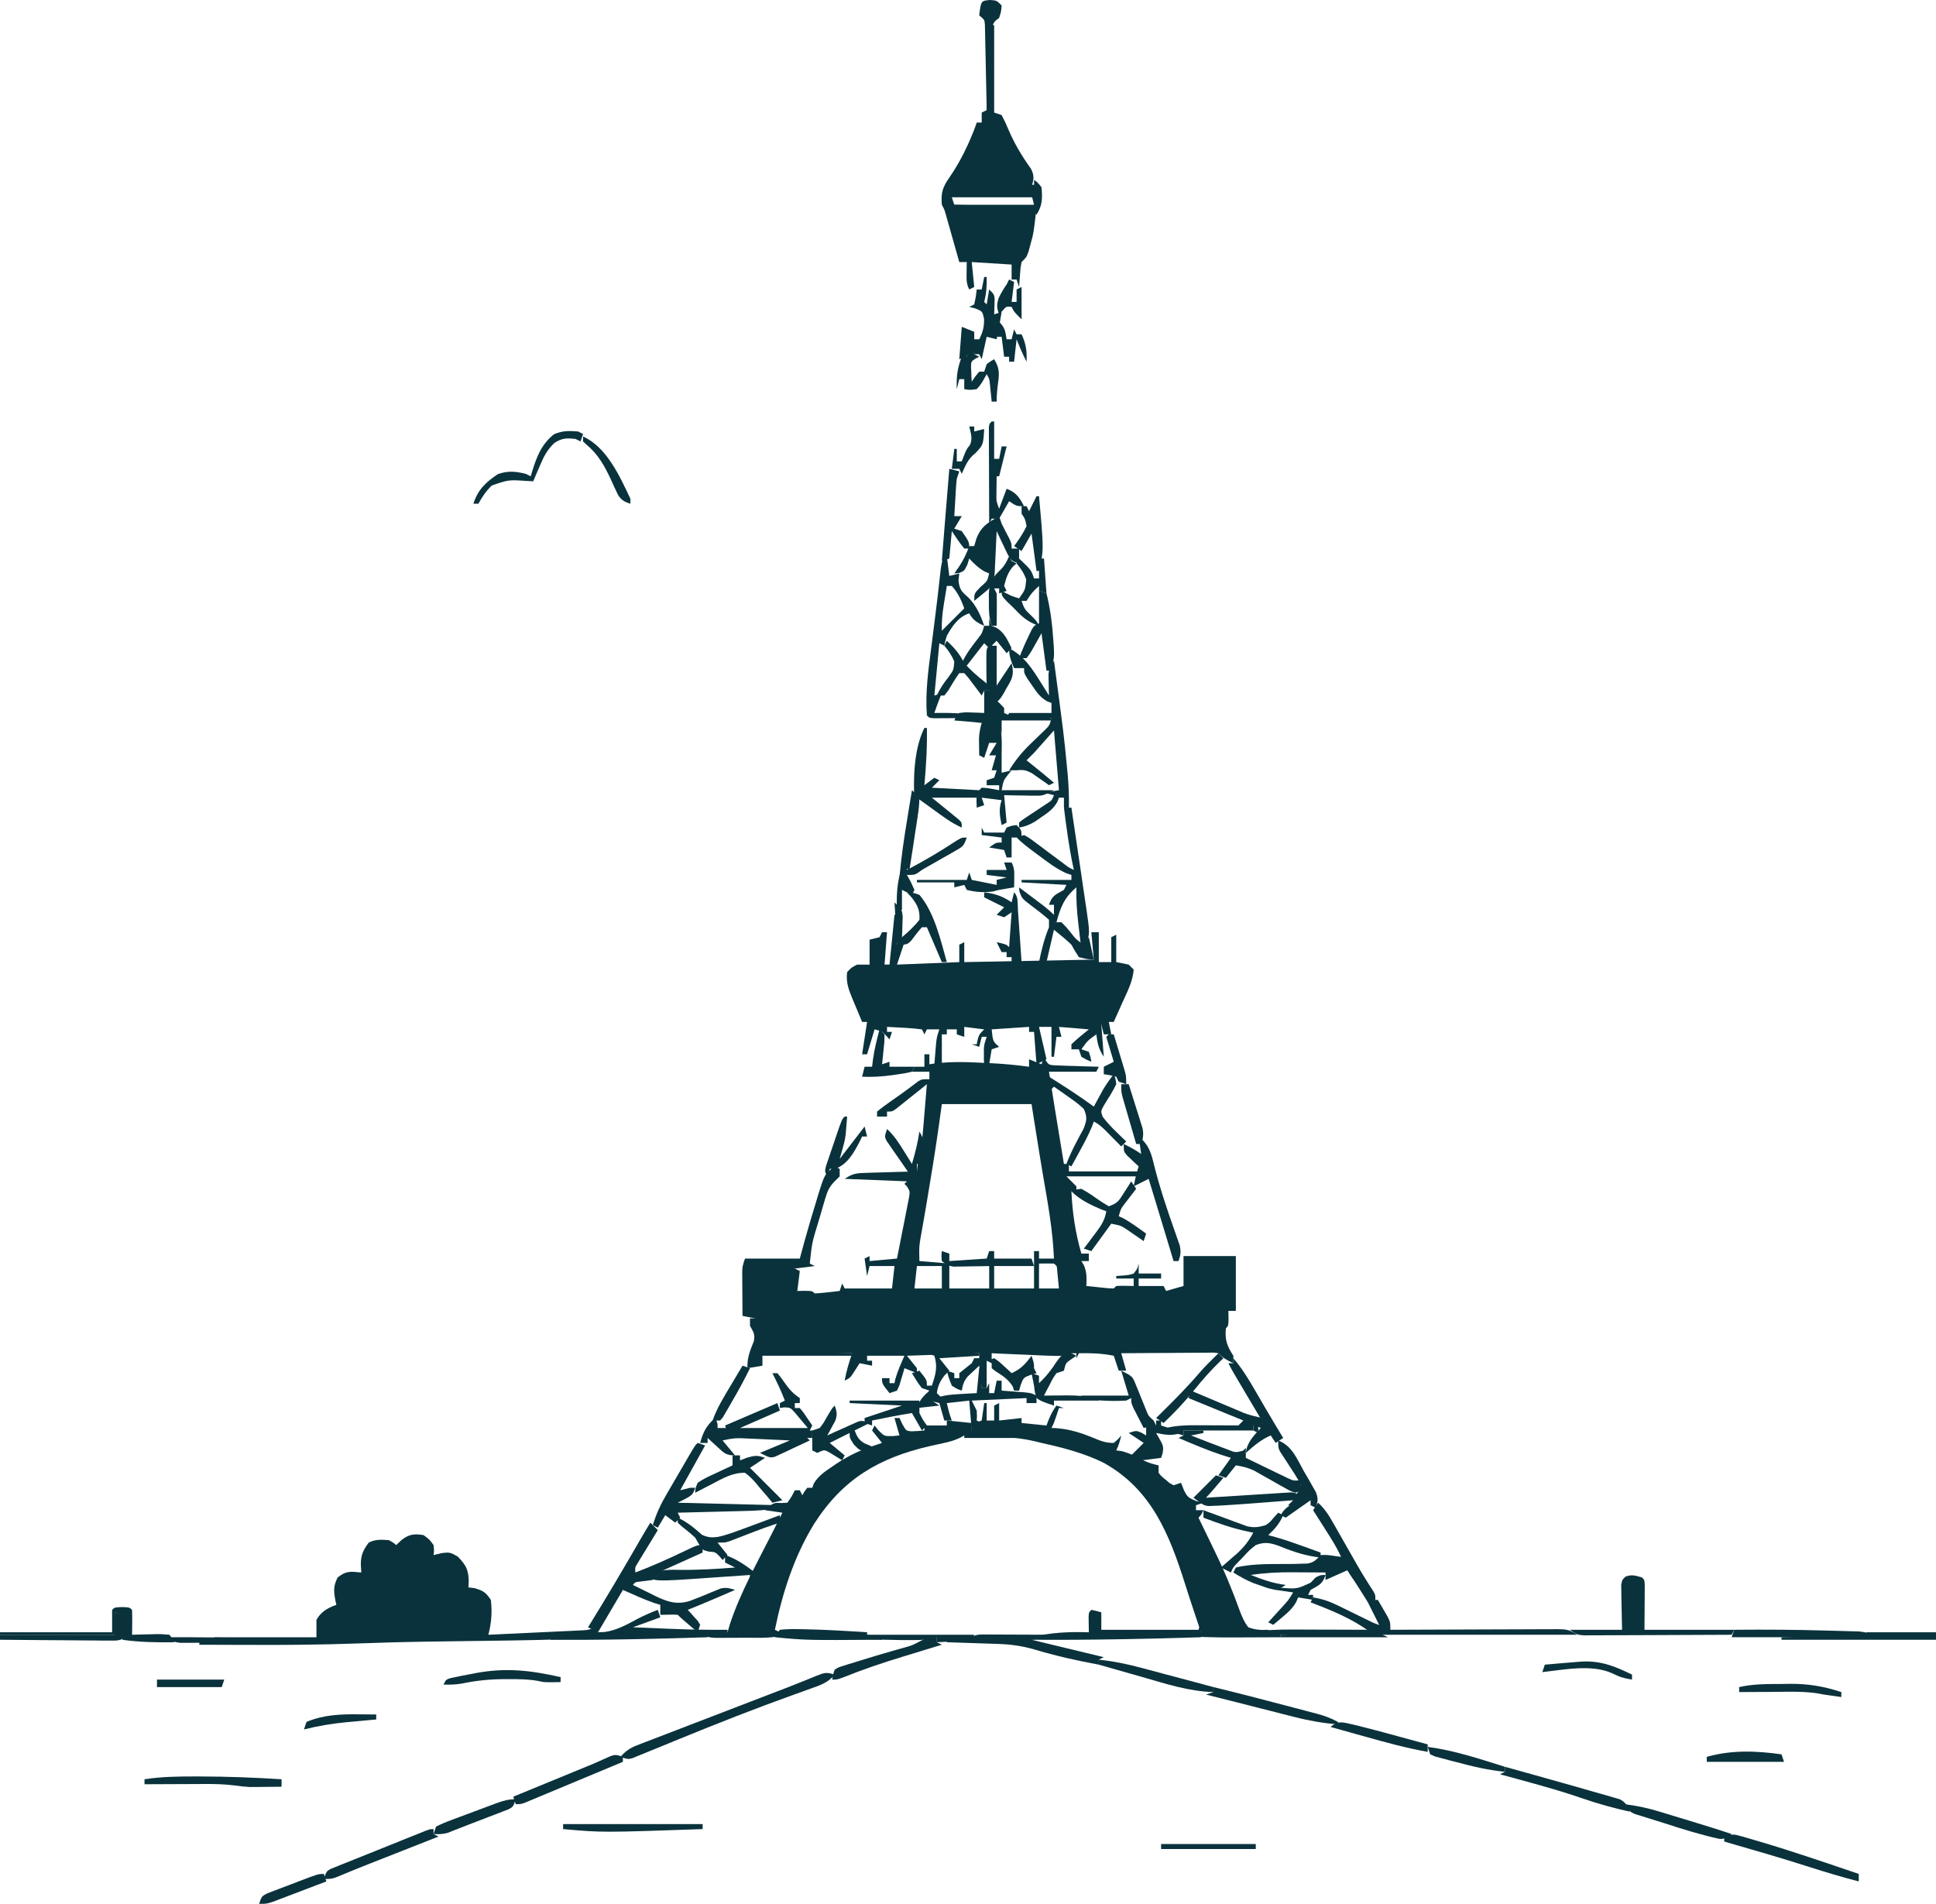 <?xml version="1.0" encoding="UTF-8"?>
<!DOCTYPE svg PUBLIC "-//W3C//DTD SVG 1.1//EN" "http://www.w3.org/Graphics/SVG/1.1/DTD/svg11.dtd">
<!-- Creator: CorelDRAW -->
<svg xmlns="http://www.w3.org/2000/svg" xml:space="preserve" width="100%" height="100%" version="1.1" shape-rendering="geometricPrecision" text-rendering="geometricPrecision" image-rendering="optimizeQuality" fill-rule="evenodd" clip-rule="evenodd"
viewBox="0 0 80937.5 79602.9"
 xmlns:xlink="http://www.w3.org/1999/xlink"
 xmlns:xodm="http://www.corel.com/coreldraw/odm/2003">
 <g id="Layer_x0020_1">
  <path fill="#0A323C" fill-rule="nonzero" d="M38645.8 44082c68.8,0 137.5,0 208.3,0 0,137.5 0,275 0,416.7 53.7,-8 107.4,-15.9 162.7,-24.2 666.5,-87.7 1309.1,-76 1979.2,-40.9 103.1,4.6 206.1,9.2 312.4,13.9 575.6,27.5 1141.7,75.3 1712.4,155.4 0,-103.1 0,-206.3 0,-312.5 171.9,68.7 343.8,137.5 520.8,208.3 34.4,-103.1 68.8,-206.3 104.2,-312.5 24.6,50.4 49.1,100.9 74.4,152.9 123.5,180.6 123.5,180.6 348.9,204.6 86.1,2.8 172.4,5.5 261.1,8.3 140,5.5 140,5.5 282.8,11.1 97.6,2.4 195.2,4.7 295.8,7.2 147.6,5.3 147.6,5.3 298.2,10.7 243.4,8.6 486.9,15.8 730.4,21.8 -34.4,68.7 -68.8,137.5 -104.2,208.3 -653.1,0 -1306.3,0 -1979.2,0 65,408 130.2,815.9 195.3,1224 27.2,170.6 27.2,170.6 54.9,344.7 121.9,762.4 246.9,1524.2 374.8,2285.5 68.7,0 137.5,0 208.3,0 0,103.1 0,206.3 0,312.5 962.5,0 1925,0 2916.7,0 -34.4,68.7 -68.7,137.5 -104.2,208.3 -962.5,0 -1925,0 -2916.7,0 206.3,206.3 206.3,206.3 416.7,416.7 0,68.7 0,137.5 0,208.3 -68.7,0 -137.5,0 -208.3,0 42.6,910.2 165,1725.7 416.7,2604.2 103.1,0 206.3,0 312.5,0 0,103.1 0,206.3 0,312.5 -103.1,0 -206.2,0 -312.5,0 34.4,55.8 68.7,111.7 104.2,169.3 127.8,303.5 118.9,546.3 104.1,872.4 188.8,20.2 377.5,39.6 566.5,58.5 105.1,10.9 210.2,21.8 318.5,33 129.2,6.2 129.2,6.2 260.9,12.6 34.4,-34.4 68.7,-68.7 104.1,-104.2 243.5,-14.6 485,-4.5 729.2,0 0,-103.1 0,-206.3 0,-312.5 -240.6,0 -481.2,0 -729.2,0 0,-34.4 0,-68.8 0,-104.2 116.1,-8.5 232,-17.2 351.6,-26.1 199.2,-22 199.2,-22 377.6,-78.1 157.6,-201.7 157.6,-201.7 208.3,-416.7 0,137.5 0,275 0,416.7 309.4,0 618.7,0 937.5,0 0,68.7 0,137.5 0,208.3 -309.4,0 -618.7,0 -937.5,0 0,103.1 0,206.2 0,312.5 343.7,0 687.5,0 1041.7,0 34.4,68.7 68.8,137.5 104.2,208.3 360.9,-103.1 360.9,-103.1 729.2,-208.3 0,-412.5 0,-825 0,-1250 721.9,0 1443.7,0 2187.5,0 0,756.3 0,1512.5 0,2291.7 -103.1,0 -206.2,0 -312.5,0 3.2,151.5 3.2,151.5 6.5,306.1 -6.5,318.9 -6.5,318.9 -110.6,423.1 -44.9,494.4 46.4,735.5 312.5,1145.8 0,103.1 0,206.3 0,312.5 -257.1,-120 -421.7,-213.3 -625,-416.7 -185,-30.2 -185,-30.2 -396.6,-23.7 -81.3,0 -162.6,0 -246.5,0 -87.8,1.1 -175.5,2.2 -266.1,3.3 -134.8,0.4 -134.8,0.4 -272.3,0.8 -287.7,1.1 -575.3,3.9 -862.9,6.5 -194.8,1 -389.6,2 -584.3,2.8 -478,2.3 -955.9,5.9 -1434,10.2 103.1,360.9 103.1,360.9 208.3,729.1 -103.1,0 -206.3,0 -312.5,0 -68.7,-206.2 -137.5,-412.5 -208.3,-625 -491.8,-98.3 -957.5,-115.6 -1458.3,-104.1 -34.4,68.7 -68.7,137.5 -104.2,208.3 0,-68.7 0,-137.5 0,-208.3 -68.7,0 -137.5,0 -208.3,0 -34.4,-34.4 -68.7,-68.8 -104.1,-104.2 -68.8,68.7 -137.5,137.5 -208.3,208.3 -232.2,10.9 -449.9,9.5 -681.1,-2.4 -66.8,-2.6 -133.5,-5.2 -202.3,-7.9 -213.5,-8.6 -426.7,-18.6 -640,-28.7 -144.6,-6 -289.2,-12.1 -433.8,-17.9 -354.6,-14.6 -709.1,-30.5 -1063.6,-47.2 0,103.1 0,206.2 0,312.5 -68.7,0 -137.5,0 -208.3,0 0,378.1 0,756.3 0,1145.8 -68.7,0 -137.5,0 -208.3,0 -51.5,-464.1 -51.5,-464.1 -104.1,-937.5 -151.5,141.8 -151.5,141.8 -306.1,286.5 -56.8,53.1 -113.5,106.3 -172.1,161.1 -163.5,197.6 -208,343.7 -251,594.1 -195.3,-65.1 -195.3,-65.1 -416.7,-208.3 -130.2,-325.5 -130.2,-325.5 -208.3,-625 154.7,51.6 154.7,51.6 312.5,104.2 0,68.7 0,137.5 0,208.3 68.8,0 137.5,0 208.3,0 0,-68.7 0,-137.5 0,-208.3 171.9,-141 345.5,-279.9 520.8,-416.7 34.4,-68.7 68.7,-137.5 104.2,-208.3 68.7,0 137.5,0 208.3,0 0,-68.7 0,-137.5 0,-208.3 -1495.3,51.5 -1495.3,51.5 -3020.9,104.1 137.5,171.9 275,343.8 416.7,520.9 0,68.7 0,137.5 0,208.3 -171.9,-68.7 -343.7,-137.5 -520.8,-208.3 -19,66.5 -37.9,132.9 -57.4,201.5 -26.1,86 -52.4,172 -79.3,260.8 -25.4,85.7 -50.8,171.5 -77,260 -32.6,71 -65.2,142 -98.9,215.2 -103.1,34.4 -206.3,68.7 -312.5,104.2 -312.5,-390.6 -312.5,-390.6 -312.5,-625 103.1,0 206.3,0 312.5,0 0,68.7 0,137.5 0,208.3 68.7,0 137.5,0 208.3,0 10.7,-53.8 21.5,-107.4 32.5,-162.7 97,-343.5 239.8,-656.7 384.2,-983.1 -515.6,0 -1031.3,0 -1562.5,0 0,68.8 0,137.5 0,208.3 68.7,0 137.5,0 208.3,0 0,68.7 0,137.5 0,208.3 -171.9,-34.4 -343.7,-68.8 -520.8,-104.2 -64.5,100.9 -129,202 -195.3,306 -195.3,305.9 -195.3,305.9 -429.7,423.1 70,-396.8 182.7,-764.8 312.5,-1145.8 -90.8,0.5 -181.7,1 -275.3,1.7 -339.9,1.9 -679.8,3 -1019.8,4.1 -146.6,0.5 -293.1,1.3 -439.8,2.1 -211.8,1.3 -423.5,1.9 -635.3,2.4 -64.6,0.5 -129.2,1 -195.7,1.5 -438.9,0.1 -854.8,-45.7 -1288.2,-115.9 23.7,-77.4 47.3,-154.7 71.7,-234.4 64.9,-290.4 64.9,-290.4 -117.3,-501.3 -53.6,-66.7 -107.4,-133.2 -162.7,-201.9 -19.6,-234.4 -19.6,-234.4 0,-416.7 -171.9,-34.4 -343.8,-68.7 -520.9,-104.2 -3,-340.7 -4.9,-681.5 -6.5,-1022.1 -0.9,-96.8 -1.8,-193.5 -2.7,-293.2 -0.3,-93 -0.6,-185.9 -1.1,-281.8 -0.5,-85.6 -1,-171.3 -1.7,-259.5 11.9,-226.8 11.9,-226.8 116,-539.3 687.5,0 1375,0 2083.3,0 51.6,103.1 51.6,103.1 104.2,208.3 -34.4,68.7 -68.7,137.5 -104.2,208.3 68.7,34.4 137.5,68.7 208.3,104.2 -34.4,275 -68.8,550 -104.2,833.3 100.9,-2.2 202,-4.3 306,-6.5 319,6.5 319,6.5 423.1,110.6 176.1,-9.4 352.1,-25.6 527.3,-45.6 95.8,-10.6 191.6,-21.1 290.2,-32.1 74,-8.8 147.9,-17.5 224.2,-26.5 51.6,-154.7 51.6,-154.7 104.2,-312.5 34.4,68.7 68.7,137.5 104.2,208.3 653.1,0 1306.2,0 1979.1,0 34.4,-309.4 68.8,-618.7 104.2,-937.5 -343.7,0 -687.5,0 -1041.7,0 -51.6,206.3 -51.6,206.3 -104.2,416.7 -51.6,-360.9 -51.6,-360.9 -104.2,-729.2 68.8,-34.4 137.5,-68.7 208.3,-104.2 0,68.7 0,137.5 0,208.3 378.1,-34.4 756.3,-68.8 1145.8,-104.2 79.7,-394.5 157.6,-789.3 234,-1184.5 26.2,-134.4 52.9,-268.7 80.1,-402.8 39,-192.9 76.3,-386.1 113.2,-579.5 22.9,-116.1 45.7,-232.4 69.4,-352.1 49.2,-286.3 49.2,-286.3 -74.1,-490.2 -36.3,-38.3 -72.6,-76.6 -110,-115.9 34.4,-34.4 68.7,-68.7 104.1,-104.2 -859.4,-34.4 -1718.7,-68.7 -2604.1,-104.2 358.1,-238.7 512.6,-239.1 935.4,-251.5 59.7,-2 119.4,-4.1 180.8,-6.1 190,-6.1 380,-11 570,-15.8 129,-4 258,-8 387.1,-12.2 315.8,-10 631.7,-18.7 947.5,-26.9 6.3,-55.3 12.6,-110.6 19.2,-167.6 43.7,-369.2 96,-722.3 189.1,-1082.4 20.6,-173.2 37.6,-347 52.1,-520.8 12.7,-149.3 12.7,-149.3 25.6,-301.6 13.1,-160.1 13.1,-160.1 26.5,-323.4 9.8,-116.5 19.6,-232.8 29.7,-352.8 25.1,-299.1 49.9,-598.1 74.5,-897.2 -43.1,34.7 -86.1,69.4 -130.5,105.2 -194.8,156.5 -390.2,312.1 -585.6,467.7 -67.8,54.7 -135.6,109.3 -205.5,165.6 -65.1,51.7 -130.2,103.3 -197.3,156.7 -60,48 -120,95.9 -181.9,145.4 -157.5,105.2 -157.5,105.2 -365.8,105.2 0,68.7 0,137.5 0,208.3 -137.5,0 -275,0 -416.7,0 0,-68.7 0,-137.5 0,-208.3 173,-141.6 344.2,-270.1 527.3,-397.1 52.2,-36.9 104.4,-73.7 158.1,-111.8 104.8,-74 209.7,-147.8 314.8,-221.4 245.8,-174.1 485.2,-357.1 725,-539.4 149.8,-84.6 149.8,-84.6 462.3,-84.6 0,-103.1 0,-206.3 0,-312.5 -240.6,0 -481.3,0 -729.2,0 34.4,-68.7 68.7,-137.5 104.2,-208.3 137.5,0 275,0 416.7,0 0,-171.9 0,-343.8 0,-520.8zm729.2 2083.3c-43,309.4 -85.9,618.7 -130.2,937.5 -149.1,1055.6 -320.4,2106.9 -498.4,3157.9 -16.3,96.5 -32.5,192.9 -49.3,292.3 -35.9,210.2 -72.7,420.2 -110.2,630.1 -19.1,108.9 -38.1,217.9 -57.8,330.1 -17.5,98 -35,196.1 -53.1,297 -52,346.7 -52,346.7 -38.4,917.6 412.5,34.4 825,68.7 1250,104.2 0,343.7 0,687.5 0,1041.7 1168.7,0 2337.5,0 3541.7,0 0,-343.7 0,-687.5 0,-1041.7 0,-173.7 0,-347.2 0,-520.9 68.7,0 137.5,0 208.3,0 0,103.1 0,206.3 0,312.5 206.2,0 412.5,0 625,0 -46.4,-1185.4 -260.6,-2340.3 -461.9,-3507.3 -102.2,-601.1 -197.6,-1203.1 -293.3,-1805.2 -60.1,-378.1 -120.3,-756.2 -182.3,-1145.8 -1237.5,0 -2475,0 -3750,0zm4062.5 6666.7c0,343.7 0,687.5 0,1041.7 275,0 550,0 833.3,0 -14.6,-154.2 -30,-308.2 -45.6,-462.3 -8.4,-85.7 -16.9,-171.6 -25.6,-260 -10.9,-213.9 -10.9,-213.9 -137.1,-319.4 -208.3,-4.3 -416.7,-4.5 -625,0zm-5104.2 104.1c-34.4,309.4 -68.7,618.8 -104.2,937.5 378.1,0 756.3,0 1145.8,0 0,-309.4 0,-618.7 0,-937.5 -343.7,0 -687.5,0 -1041.7,0z"/>
  <path fill="#0A323C" fill-rule="nonzero" d="M37395.8 38248.7c34.4,0 68.8,0 104.2,0 0,412.5 0,825 0,1250 103.1,-34.4 206.3,-68.7 312.5,-104.2 -103.1,309.4 -206.3,618.7 -312.5,937.5 1289.1,-51.5 1289.1,-51.5 2604.2,-104.1 0,-240.6 0,-481.3 0,-729.2 68.7,-34.4 137.5,-68.7 208.3,-104.2 0,275 0,550 0,833.3 1787.5,-34.4 3575,-68.8 5416.7,-104.2 -51.6,-567.2 -51.6,-567.2 -104.2,-1145.8 103.1,0 206.3,0 312.5,0 0,412.5 0,825 0,1250 171.9,0 343.7,0 520.8,0 0,-343.8 0,-687.5 0,-1041.7 68.7,-34.4 137.5,-68.7 208.3,-104.2 0,378.1 0,756.3 0,1145.9 171.9,34.4 343.8,68.7 520.9,104.1 103.1,103.1 103.1,103.1 208.3,208.3 -35.7,494.5 -273.9,940.6 -475.2,1386.7 -34.4,77.2 -68.7,154.4 -104.1,233.9 -84.2,189.2 -168.9,378.1 -254.1,567 -68.8,0 -137.5,0 -208.3,0 51.6,257.8 51.6,257.8 104.2,520.8 -103.1,0 -206.3,0 -312.5,0 -51.5,-206.3 -51.5,-206.3 -104.2,-416.7 -876.5,51.6 -876.5,51.6 -1770.8,104.2 51.6,206.3 51.6,206.3 104.2,416.7 -68.7,0 -137.5,0 -208.3,0 -34.4,275 -68.7,550 -104.1,833.3 -34.4,0 -68.8,0 -104.2,0 0,-412.5 0,-825 0,-1250 -171.9,0 -343.7,0 -520.8,0 103.1,446.9 206.2,893.8 312.5,1354.2 -206.3,103.1 -206.3,103.1 -416.7,208.3 -34.4,-446.9 -68.7,-893.7 -104.2,-1354.2 -68.7,0 -137.5,0 -208.3,0 0,-68.7 0,-137.5 0,-208.3 -515.6,34.4 -1031.2,68.8 -1562.5,104.2 51.3,506.4 51.3,506.4 312.5,729.2 -103.1,34.4 -206.2,68.7 -312.5,104.2 -34.4,206.3 -68.7,412.5 -104.2,625 206.3,0 412.5,0 625,0 0,34.4 0,68.7 0,104.2 -559.5,10.2 -559.5,10.2 -729.2,0 -104.2,-104.2 -104.2,-104.2 -118,-285.6 0.3,-73.3 0.6,-146.7 0.9,-222.2 -0.4,-109.2 -0.4,-109.2 -0.9,-220.5 13.9,-209.2 13.9,-209.2 118,-521.7 -68.7,0 -137.5,0 -208.3,0 -34.4,137.5 -68.7,275 -104.1,416.7 -103.1,-34.4 -206.3,-68.7 -312.5,-104.2 68.7,0 137.5,0 208.3,0 19.4,-96.7 19.4,-96.7 39.1,-195.3 65.1,-221.3 65.1,-221.3 273.4,-429.7 -275,-34.4 -550,-68.7 -833.3,-104.2 0,137.5 0,275 0,416.7 -103.1,-34.4 -206.3,-68.8 -312.5,-104.2 0,-68.7 0,-137.5 0,-208.3 -137.5,0 -275,0 -416.7,0 0,68.7 0,137.5 0,208.3 -68.7,0 -137.5,0 -208.3,0 0,412.5 0,825 0,1250 -103.1,0 -206.3,0 -312.5,0 14.7,-184.5 30,-369 45.6,-553.3 8.4,-102.8 16.9,-205.5 25.6,-311.3 32.9,-281.1 32.9,-281.1 137.1,-593.7 -171.9,0 -343.7,0 -520.8,0 -34.4,68.7 -68.7,137.5 -104.2,208.3 -34.4,-68.7 -68.7,-137.5 -104.2,-208.3 -248.4,-32.5 -486.2,-53.4 -735.6,-65.1 -69.2,-4.1 -138.2,-8 -209.4,-12.2 -171,-9.9 -342.2,-18.4 -513.3,-26.9 0,68.8 0,137.5 0,208.3 68.7,0 137.5,0 208.3,0 -34.4,103.1 -68.7,206.3 -104.1,312.5 -45.1,-49.4 -90.2,-98.8 -136.7,-149.8 -178.2,-187.4 -178.2,-187.4 -488.3,-266.9 -103.1,343.7 -206.3,687.5 -312.5,1041.7 -68.7,0 -137.5,0 -208.3,0 68.8,-446.9 137.5,-893.7 208.3,-1354.1 -68.7,0 -137.5,0 -208.3,0 -105.3,-249.2 -209.3,-498.8 -312.5,-748.8 -29.8,-70.1 -59.6,-140.3 -90.3,-212.6 -157,-383 -280.3,-700.2 -222.2,-1122 175.9,-188.7 175.9,-188.7 416.7,-312.5 171.9,0 343.7,0 520.8,0 0,-343.7 0,-687.5 0,-1041.7 137.5,-34.4 275,-68.7 416.7,-104.2 34.4,-68.7 68.8,-137.5 104.2,-208.3 68.7,0 137.5,0 208.3,0 -34.4,446.9 -68.7,893.7 -104.2,1354.1 68.7,0 137.5,0 208.3,0 68.7,-687.5 137.5,-1375 208.3,-2083.3z"/>
  <path fill="#0A323C" fill-rule="nonzero" d="M17708.3 64186.2c247.4,182.3 247.4,182.3 416.7,416.7 26.1,234.4 26.1,234.4 0,416.7 164.4,-38.7 164.4,-38.7 332.1,-78.1 331.8,-47.7 383.5,-34.2 690,149.8 325.4,343.9 430.9,518.7 449.3,996.1 -4.3,94.6 -8.5,189.1 -13,286.5 77.4,8.5 154.7,17.2 234.4,26 368.5,100.6 491.5,173.5 703.1,494.8 60.3,503.9 24.2,969.4 -104.2,1458.3 587.7,-27.2 1175.4,-55 1763,-83.3 200,-9.5 399.9,-18.9 599.9,-28.1 287.3,-13.3 574.4,-27.2 861.8,-41.1 134.3,-6.1 134.3,-6.1 271.2,-12.2 83.5,-4.2 166.9,-8.3 252.8,-12.6 73.2,-3.4 146.5,-6.9 222.2,-10.5 219.2,-15.7 219.2,-15.7 508.2,-124.6 34.4,68.7 68.8,137.5 104.2,208.3 315.5,68.5 315.5,68.5 625,104.2 0,34.4 0,68.7 0,104.1 -1393.3,64.9 -2785.8,113 -4180.5,133.5 -101.3,1.5 -101.3,1.5 -204.8,3 -487,7 -974.1,13.4 -1461,19.8 -553.7,7.2 -1107.3,14.8 -1660.9,22.8 -68.5,0.9 -137,2 -207.5,2.9 -1036.7,15.2 -2072.3,44.7 -3108.3,81.3 -1407.8,49.4 -2813.7,61.7 -4222.5,55.7 -221.1,-0.5 -442.3,-0.9 -663.4,-1.3 -527.5,-1.1 -1055.1,-2.8 -1582.6,-5.1 0,-34.4 0,-68.7 0,-104.2 309.4,-51.6 309.4,-51.6 625,-104.2 0,-34.4 0,-68.7 0,-104.2 1409.4,0 2818.7,0 4270.8,0 0,-240.6 0,-481.2 0,-729.1 189.6,-334.2 471.6,-504.4 833.3,-625 -12.4,-54.1 -24.7,-108.2 -37.4,-164 -74.6,-403.4 -98.7,-605.3 89.5,-981.9 357,-285.6 542.6,-251.3 989.6,-208.3 -6.5,-109.6 -12.9,-219.2 -19.6,-332.1 -0.7,-383.2 96.1,-609.4 332,-917.9 288.7,-144.4 513.9,-123.7 833.3,-104.2 195.3,104.2 195.3,104.2 312.5,208.3 109.6,-103.1 109.6,-103.1 221.3,-208.3 307.8,-244.2 531.3,-275.2 924.5,-208.3z"/>
  <path fill="#0A323C" fill-rule="nonzero" d="M41145.8 58665.4c34.4,0 68.8,0 104.2,0 0,240.6 0,481.3 0,729.2 103.1,0 206.3,0 312.5,0 0,-206.3 0,-412.5 0,-625 68.7,-34.4 137.5,-68.7 208.3,-104.2 0,240.6 0,481.3 0,729.2 464.1,-51.6 464.1,-51.6 937.5,-104.2 0,68.7 0,137.5 0,208.3 343.7,34.4 687.5,68.7 1041.7,104.2 30.1,-79.5 60.1,-159 91.1,-240.8 93.5,-223.3 183.3,-399.6 325.5,-592.5 103.1,34.4 206.3,68.7 312.5,104.2 -68.7,0 -137.5,0 -208.3,0 -32.2,98.9 -64.4,197.7 -97.7,299.5 -110.6,325.5 -110.6,325.5 -214.8,533.9 52,1.5 103.9,2.9 157.5,4.4 609.7,40.6 1114.5,206.8 1672.6,440.6 279.9,116.3 466.5,180 774.1,180 175.8,-149.8 175.8,-149.8 312.5,-312.5 -52.7,225.9 -104.2,416.7 -208.3,625 68.8,8.5 137.5,17.2 208.3,26 348.1,87 626.7,227.8 941.1,397.1 205.9,98.3 398.9,154.3 621.4,201.9 0,103.1 0,206.3 0,312.5 124.1,155 124.1,155 292.9,286.5 54.5,46.8 108.9,93.4 164.9,141.5 55.1,30.6 110.3,61.3 167.2,92.8 103.1,-34.4 206.2,-68.8 312.5,-104.2 38.7,98.9 77.4,197.7 117.2,299.5 148.9,305.1 188.9,322.7 527.4,468.7 96.7,21.5 193.3,43 292.9,65.1 -154.7,51.5 -154.7,51.5 -312.5,104.1 0,68.8 0,137.5 0,208.3 103.1,0 206.3,0 312.5,0 -104.2,208.3 -104.2,208.3 -208.3,312.5 29.8,61.1 59.6,122.3 90.3,185.2 141.9,291.8 282.9,583.9 424.1,876 52,106.9 104,213.9 157.5,324.1 262.8,544.6 510.5,1089 729.4,1653 39.5,100.1 79,200.1 119.7,303.2 74.2,190.9 145.6,383 213.8,576.1 98,250 182.1,454.8 348.5,665.6 282.6,107.9 533.1,123.3 833.3,104.2 0,34.4 0,68.7 0,104.2 171.9,34.4 343.8,68.7 520.8,104.2 0,34.4 0,68.7 0,104.2 -453.7,2.6 -907.5,4.4 -1361.2,5.7 -153.9,0.5 -307.6,1.3 -461.5,2.1 -892.5,5.2 -1769,-6.3 -2656.5,-112 0,-34.4 0,-68.8 0,-104.2 378.1,0 756.2,0 1145.8,0 -30.3,-91.1 -60.7,-182.1 -92,-275.8 -20.2,-60.8 -40.6,-121.7 -61.4,-184.3 -46.3,-138.6 -92.6,-277.1 -139.1,-415.6 -127.7,-380.9 -252.8,-762.4 -372.9,-1145.7 -661.1,-2088.7 -1406.5,-3952.4 -3397.2,-5061.9 -822.2,-408.7 -1711.5,-635.3 -2604.2,-833.3 -68.9,-17.3 -138,-34.7 -209.1,-52.5 -593.7,-144 -1166.9,-198.2 -1776.5,-220.9 -135.3,-6 -135.3,-6 -273.3,-12.2 -219.2,-9.7 -438.4,-18.7 -657.7,-26.9 34.4,-171.9 68.7,-343.7 104.2,-520.8 103.1,-34.4 206.3,-68.7 312.5,-104.2 34.4,-240.6 68.8,-481.3 104.2,-729.2z"/>
  <path fill="#0A323C" fill-rule="nonzero" d="M41354.2 957c68.7,34.4 137.5,68.8 208.3,104.2 0,1203.1 0,2406.3 0,3645.8 154.7,51.6 154.7,51.6 312.5,104.2 108.4,203.9 199.2,399.3 286.5,612 256.3,597.1 560.4,1105 940.3,1634.1 157.8,314.6 109.2,441.7 23.2,774.8 34.4,137.5 68.7,275 104.2,416.7 -1134.4,0 -2268.7,0 -3437.5,0 34.4,103.1 68.8,206.3 104.2,312.5 1701.6,51.6 1701.6,51.6 3437.5,104.2 -118.5,1067.3 -118.5,1067.3 -254,1556.1 -25.6,95.4 -51.2,190.9 -77.7,289.3 -85,238 -85,238 -293.3,446.3 -48.1,253.5 -48.1,253.5 -65.1,533.9 -7.8,94.8 -15.6,189.6 -23.6,287.3 -5.1,72.7 -10.2,145.5 -15.4,220.5 -34.4,-103.1 -68.7,-206.3 -104.2,-312.5 -68.7,0 -137.5,0 -208.3,0 0,-206.2 0,-412.5 0,-625 -550,-34.4 -1100,-68.7 -1666.7,-104.2 34.4,343.8 68.7,687.5 104.2,1041.7 -103.1,51.6 -103.1,51.6 -208.3,104.2 -125.3,-250.6 -114.7,-411.5 -110.6,-690.1 0.9,-85.1 1.9,-170.3 2.8,-258 1.1,-65.2 2.4,-130.5 3.6,-197.7 -103.1,0 -206.2,0 -312.5,0 -18.4,-65.2 -36.8,-130.3 -55.7,-197.5 -83.2,-294.5 -166.8,-588.9 -250.3,-883.2 -28.9,-102.6 -57.8,-205.2 -87.6,-310.8 -27.9,-98 -55.7,-196.1 -84.4,-297.1 -38.5,-135.8 -38.5,-135.8 -77.7,-274.4 -63.1,-226.6 -63.1,-226.6 -173.3,-432.8 -46,-501.3 35.5,-746.1 325.5,-1152.3 294.5,-436.3 538.2,-868.1 755.2,-1347.7 26,-57.5 52.1,-115 78.9,-174.2 112.3,-252 211.3,-501.2 298.7,-763.3 68.7,0 137.5,0 208.3,0 0,-137.5 0,-275 0,-416.7 103.1,-51.5 103.1,-51.5 208.3,-104.1 34.4,-1203.1 68.7,-2406.3 104.2,-3645.9z"/>
  <path fill="#0A323C" fill-rule="nonzero" d="M37395.8 59290.4c68.8,0 137.5,0 208.3,0 61.3,128.9 61.3,128.9 123.7,260.4 154.3,275.4 154.3,275.4 371.1,295 182.6,-1.9 365,-17.4 546.9,-34.6 0,-68.7 0,-137.5 0,-208.3 309.4,0 618.8,0 937.5,0 0,-68.8 0,-137.5 0,-208.3 515.6,51.6 515.6,51.6 1041.7,104.2 0,103.1 0,206.3 0,312.5 -130.2,110.6 -130.2,110.6 -312.5,208.3 -94.1,51 -94.1,51 -190,103 -235.1,109.3 -448.8,167.2 -701.9,221.2 -136.6,30.2 -136.6,30.2 -275.7,60.9 -95.9,21.1 -191.9,42.3 -290.7,64 -2127.2,494.8 -3620,1377.1 -4816.5,3243.4 -835.1,1359.5 -1323.7,2874.8 -1641.9,4432.4 137.5,68.7 275,137.5 416.7,208.3 -531.1,161.1 -1083,123.5 -1632.6,123.4 -196.6,0.2 -393.1,2.2 -589.7,4.2 -125.2,0.3 -250.5,0.5 -375.7,0.5 -113.5,0.5 -227.1,0.9 -344.1,1.3 -287.1,-25.3 -287.1,-25.3 -599.6,-233.6 378.1,0 756.3,0 1145.8,0 34.4,-118.1 68.8,-236.4 104.2,-358.1 444.4,-1330.8 1153,-2587.9 1784.5,-3837.6 135.1,-267.7 269.1,-535.9 403,-804.3 -360.9,-51.6 -360.9,-51.6 -729.2,-104.2 355,-315.5 355,-315.5 683.5,-299.5 83.9,-4.3 167.6,-8.5 253.9,-13 178.9,-254.7 178.9,-254.7 312.5,-520.9 68.7,0 137.5,0 208.3,0 51.5,103.1 51.5,103.1 104.1,208.3 30.1,-51.6 60.1,-103.1 91.2,-156.3 38.6,-51.5 77.4,-103.1 117.2,-156.2 68.7,0 137.5,0 208.3,0 21.5,-59.1 43,-118.1 65.1,-179.1 194.3,-322.2 462,-500.2 768.2,-706.3 90.3,-61.8 90.3,-61.8 182.4,-124.7 502.1,-333.7 1014.4,-574.6 1588.5,-760.7 103.1,-34.4 206.2,-68.7 312.5,-104.1 -137.5,-171.9 -275,-343.8 -416.7,-520.9 34.4,-68.7 68.7,-137.5 104.2,-208.3 55.8,68.7 111.7,137.5 169.3,208.3 237,240.6 237,240.6 585.9,234.4 141.8,-12.9 141.8,-12.9 286.5,-26 -68.7,-240.6 -137.5,-481.3 -208.3,-729.2z"/>
  <path fill="#0A323C" fill-rule="nonzero" d="M42187.5 27102.9c636.2,335.8 952.9,840 1328.1,1438.7 64,101.7 127.8,203.3 193.7,308.1 47.8,76.7 95.6,153.3 144.9,232.3 -2.4,-79.1 -4.8,-158.2 -7.3,-239.7 -2.8,-155.3 -2.8,-155.3 -5.7,-313.6 -2.4,-102.8 -4.8,-205.5 -7.3,-311.4 20.8,-288.1 63.3,-370.9 228.7,-593.6 417.9,3130.2 417.9,3130.2 546.9,4479.2 12.5,128.3 12.5,128.3 25.2,259.3 42.8,471.3 60.4,934.2 52.9,1407.4 -68.8,0 -137.5,0 -208.3,0 0,-137.5 0,-275 0,-416.7 -68.7,0 -137.5,0 -208.3,0 -23.9,60.8 -47.8,121.7 -72.4,184.4 -171.5,292.9 -364.4,425.3 -643.7,616.5 -90,62.6 -179.9,125.3 -272.6,190 -234.7,139.3 -411.7,212.7 -677.9,259.2 0,-68.8 0,-137.5 0,-208.3 122.6,-106.3 122.6,-106.3 292.6,-218.1 60.6,-40.6 121.3,-81.4 183.7,-123.2 64.2,-42.1 128.2,-84.1 194.4,-127.4 125.9,-83.1 251.7,-166.7 377.2,-250.6 56.2,-36.9 112.3,-73.7 170.2,-111.8 153.9,-104.5 153.9,-104.5 240.3,-314.7 -137.5,-34.4 -275,-68.7 -416.7,-104.2 309.4,-51.6 309.4,-51.6 625,-104.2 -68.7,-825 -137.5,-1650 -208.3,-2500 -412.5,464.1 -412.5,464.1 -833.3,937.5 -103.1,103.1 -206.3,206.2 -312.5,312.5 73,58 146.1,116.1 221.3,175.8 312,249.4 618.4,505.1 924.5,761.7 -103.1,51.5 -103.1,51.5 -208.3,104.1 -62.8,-45.1 -125.7,-90.2 -190.4,-136.7 -83.2,-58 -166.5,-116 -252.3,-175.8 -82.2,-58 -164.4,-116 -249.1,-175.8 -259,-144.1 -373.7,-165.3 -662.4,-136.7 -103.1,0 -206.3,0 -312.5,0 273.3,-435.3 563.5,-792.3 937.5,-1145.8 130.8,-125.2 260.9,-251.1 390.6,-377.6 61.8,-59.4 123.5,-118.7 187.2,-179.9 175.6,-176.7 175.6,-176.7 255.5,-484.2 -618.7,0 -1237.5,0 -1875,0 34.4,-68.7 68.7,-137.5 104.2,-208.3 584.4,0 1168.7,0 1770.8,0 0,-137.5 0,-275 0,-416.7 -60.7,-23.7 -121.4,-47.3 -184,-71.7 -296.5,-174.2 -430.6,-374.2 -623.3,-657.5 -64,-92.4 -127.8,-184.8 -193.7,-280 -144.9,-240.8 -144.9,-240.8 -144.9,-449.2 -137.5,0 -275,0 -416.7,0 -130.9,-302.7 -208.3,-499.6 -208.3,-833.3z"/>
  <path fill="#0A323C" fill-rule="nonzero" d="M27187.5 63665.4c103.1,103.1 206.2,206.3 312.5,312.5 -42.6,69.4 -42.6,69.4 -86,140.1 -128,209.1 -255.4,418.7 -382.7,628.1 -44.7,72.8 -89.5,145.5 -135.5,220.5 -42.3,69.9 -84.6,139.7 -128.1,211.6 -39.3,64.4 -78.5,128.7 -119.1,195.1 -102,166.7 -102,166.7 -86,375.4 710.9,-269.4 1398.5,-577.4 2082.9,-907.6 499.4,-238.2 499.4,-238.2 729.6,-238.2 0,103.1 0,206.2 0,312.5 -687.5,309.4 -1375,618.7 -2083.3,937.5 0,68.7 0,137.5 0,208.3 -279.8,35.6 -279.8,35.6 -559.4,71.3 -173.5,17.2 -173.5,17.2 -273.9,137.1 246.8,123 494.2,244.3 742.2,364.6 69.3,34.8 138.5,69.6 210,105.4 495.6,238.1 884.5,368.5 1433.2,197.5 293.7,-108.5 581.6,-229.3 870.2,-350.3 71,-28.5 142.1,-57.1 215.2,-86.5 63.7,-26.8 127.4,-53.5 192.9,-81.1 233.4,-55.8 381.5,-14.8 607.1,58.7 -232.2,99.9 -464.4,199.7 -696.7,299.4 -65.1,28 -130.3,56.2 -197.5,85 -359.9,154.6 -720.6,305.3 -1085,448.9 38.9,41.5 77.6,83 117.6,125.7 49.3,55.2 98.5,110.4 149.3,167.2 49.6,54.5 99.2,108.9 150.2,164.9 34.3,55.1 68.4,110.3 103.7,167.2 -34.4,103.1 -68.7,206.3 -104.2,312.5 -119.4,-102 -238.7,-204 -358.1,-306.1 -66.5,-56.8 -132.9,-113.5 -201.3,-172.1 -93.7,-81 -186.3,-163.4 -273.9,-251 -174.9,-12.7 -174.9,-12.7 -371.1,-6.5 -177.3,3.1 -177.3,3.1 -358.1,6.5 0,-137.5 0,-275 0,-416.7 -83.7,-25.7 -167.6,-51.6 -254,-78.1 -446,-156.5 -876.5,-354.9 -1308.5,-546.9 -343.7,584.4 -687.5,1168.7 -1041.7,1770.8 -137.5,-68.7 -275,-137.5 -416.7,-208.3 28.7,-46.5 57.4,-92.9 87,-140.7 716.5,-1160.6 1410.5,-2332.4 2089.9,-3515.1 139.7,-241.5 282.6,-480.7 427.3,-719.2z"/>
  <path fill="#0A323C" fill-rule="nonzero" d="M68645.8 65957c104.2,104.1 104.2,104.1 116.1,307.2 -0.6,86.8 -1.1,173.5 -1.7,262.9 -0.3,84.3 -0.5,168.7 -0.8,255.5 -0.9,107.8 -1.9,215.6 -2.9,326.7 -2.1,341.7 -4.3,683.2 -6.5,1035.2 1237.5,0 2475,0 3750,0 -34.4,68.7 -68.7,137.5 -104.2,208.3 -836.7,4.8 -1673.3,8.5 -2510,10.8 -388.4,1 -777,2.5 -1165.4,4.9 -374.9,2.3 -749.7,3.5 -1124.6,4.1 -143.1,0.3 -286.1,1.1 -429.3,2.2 -200.2,1.6 -400.4,1.8 -600.7,1.7 -114.1,0.4 -228.1,0.9 -345.5,1.5 -282.8,-25.1 -282.8,-25.1 -595.3,-233.4 721.9,0 1443.7,0 2187.5,0 -12.4,-676.3 -12.4,-676.3 -28.1,-1352.5 -0.8,-84.1 -1.5,-168.1 -2.4,-254.8 -1.7,-86.1 -3.2,-172.4 -5,-261.1 35.6,-214.9 35.6,-214.9 176.6,-350.8 254.5,-107.4 433.1,-43.2 692.3,31.8z"/>
  <path fill="#0A323C" fill-rule="nonzero" d="M39479.2 23248.7c34.4,0 68.7,0 104.2,0 34.4,275 68.7,550 104.2,833.3 137.5,-34.4 275,-68.7 416.7,-104.1 -16.1,138.5 -16.1,138.5 -32.5,280 36.6,388.1 125.3,474.6 410.1,724.7 328.2,323.5 520.1,751 664.1,1182.8 -299.6,-129.8 -467.2,-231.5 -625,-520.8 -464.2,154.7 -704.8,527.5 -937.5,937.5 -67.9,222.6 -67.9,222.6 -104.2,416.7 -68.7,-34.4 -137.5,-68.7 -208.3,-104.2 -68.7,721.9 -137.5,1443.7 -208.3,2187.5 154.7,-51.5 154.7,-51.5 312.5,-104.1 -32.2,79.4 -64.5,158.9 -97.7,240.8 -77.2,195.4 -148.3,393.2 -214.8,592.5 65.5,-1.2 131,-2.4 198.5,-3.6 570.3,-6.1 1112.4,24.3 1676.5,107.8 0,34.4 0,68.7 0,104.2 -345,3 -690.1,4.9 -1035.2,6.5 -98.4,0.9 -197,1.8 -298.4,2.7 -140.4,0.5 -140.4,0.5 -283.7,1 -86.8,0.6 -173.5,1.1 -262.9,1.7 -203,-11.9 -203,-11.9 -307.2,-116.1 -74.8,-985.3 68.4,-1961.7 195.3,-2936.3 19.4,-152.9 38.7,-305.8 57.9,-458.7 28.3,-225.6 56.9,-451.1 85.6,-676.7 81.3,-637.1 155.6,-1274.8 224.1,-1913.3 28.5,-252.3 51.7,-452.6 166.3,-681.7zm104.2 1250c-35.2,214.8 -69.9,429.6 -104.2,644.6 -9.9,60.2 -19.9,120.4 -30.1,182.4 -55.8,353.1 -84.8,690.7 -74.1,1048 77.4,-77.4 154.7,-154.7 234.4,-234.4 234.4,-234.4 468.8,-468.8 703.1,-703.1 -129.4,-358.2 -266.4,-651.2 -520.9,-937.5 -68.7,0 -137.5,0 -208.3,0z"/>
  <path fill="#0A323C" fill-rule="nonzero" d="M44479.2 33769.5c103.1,0 206.3,0 312.5,0 98,654.6 195,1309.3 290.6,1964.2 44.5,304.1 89.3,608.1 134.9,912.1 52.3,350 103.4,700.1 154.3,1050.3 16.6,108.4 33,216.9 50,328.5 140.5,982.4 140.5,982.4 -4.8,1474.1 -68.8,68.7 -137.5,137.5 -208.3,208.3 -35.4,-297.2 -69.9,-594.6 -104.2,-891.9 -9.9,-83.3 -19.9,-166.7 -30.1,-252.5 -56,-490.5 -84.7,-966.1 -74.1,-1459.8 -503.4,421.8 -664.9,829.9 -833.3,1458.3 -34.4,0 -68.8,0 -104.2,0 0,-240.6 0,-481.2 0,-729.2 -68.8,0 -137.5,0 -208.3,0 130.8,-392.6 277.1,-425 625,-625 34.4,-68.7 68.7,-137.5 104.2,-208.3 -618.7,-34.4 -1237.5,-68.7 -1875,-104.2 0,-34.4 0,-68.7 0,-104.2 687.5,0 1375,0 2083.3,0 0,-68.7 0,-137.5 0,-208.3 -69.4,-22.6 -138.9,-45.1 -210.4,-68.3 -412.6,-186.1 -750.4,-442.1 -1111.3,-712.9 -70.4,-52 -140.8,-104 -213.3,-157.5 -267.6,-198.5 -520.7,-387.8 -756.7,-623.7 103.1,-34.4 206.3,-68.7 312.5,-104.2 204.3,110.8 204.3,110.8 433.3,282.4 82.7,60.9 165.3,121.9 250.4,184.7 85.9,65 171.8,130 260.2,197 170.4,126.8 340.9,253.5 511.6,380 75.4,56.9 150.9,113.8 228.7,172.3 187.2,143 187.2,143 399.1,242 -12.6,-57.1 -25.2,-114.2 -38.2,-172.9 -170.2,-805.2 -276.1,-1615.3 -378.4,-2431.3z"/>
  <path fill="#0A323C" fill-rule="nonzero" d="M34895.8 70019.5c-271.8,335 -610.4,446.3 -1005,584.3 -70.1,25.4 -140.2,50.9 -212.4,77 -152.2,55.1 -304.4,109.9 -457,164.4 -1643.6,588.3 -3263.9,1227.1 -4879.2,1889.2 -78.1,32 -156.2,63.9 -236.7,97 -144.6,59.3 -289,118.7 -433.3,178.3 -195.9,80.6 -392.4,159.9 -588.9,239.1 -73.9,30.7 -147.6,61.6 -223.7,93.2 -73.7,29.7 -147.3,59.3 -223.1,89.8 -66.5,27.3 -133.1,54.6 -201.7,82.7 -184.8,46.8 -184.8,46.8 -497.3,-57.4 216.5,-238.3 397.1,-369.1 697.1,-484.5 76.8,-30 153.6,-60 232.8,-90.9 83.2,-31.6 166.5,-63 252.2,-95.5 87,-33.8 174.1,-67.6 263.8,-102.3 283.8,-109.8 568,-218.4 852.2,-327 195.2,-75.3 390.4,-150.6 585.5,-226 479.6,-185.1 959.7,-369.4 1439.8,-553.2 366.1,-140.4 731.9,-281.6 1097.7,-422.8 524.6,-202.4 1049.3,-404.7 1574.9,-604.4 220.3,-85.1 439.3,-172.2 658,-261.3 61.3,-24.6 122.5,-49.2 185.7,-74.5 119.3,-47.9 238.2,-96.5 356.8,-146 322.4,-128.3 420,-163 761.8,-49z"/>
  <path fill="#0A323C" fill-rule="nonzero" d="M41770.8 21582c34.4,103.1 68.8,206.3 104.2,312.5 106.4,215.7 217.7,428.5 329.2,641.7 87.5,191.7 87.5,191.7 87.5,400 103.1,0 206.3,0 312.5,0 0,206.3 0,412.5 0,625 -312.5,-104.2 -312.5,-104.2 -479.7,-387.8 -56.1,-115.4 -110.9,-231.5 -164.9,-347.8 -28.3,-59.1 -56.8,-118.3 -86.1,-179.3 -69.9,-145.9 -138.5,-292.6 -206.9,-439.3 -2.6,58.3 -5.2,116.7 -7.9,176.8 -12.1,264.4 -24.9,528.9 -37.7,793.2 -4.1,91.9 -8.1,183.7 -12.4,278.1 -4.4,88.3 -8.7,176.7 -13.2,267.6 -3.8,81.3 -7.6,162.5 -11.6,246.3 -29.4,298.2 -79.5,484.3 -295.2,696.9 -66.5,54.5 -132.9,108.9 -201.4,164.9 -66.8,55.1 -133.5,110.3 -202.3,167.2 -51.5,41.5 -102.8,83 -155.8,125.7 0,-312.5 0,-312.5 254,-572.9 47,-41.9 94.1,-83.8 142.8,-127 151.9,-144.8 151.9,-144.8 228.2,-445.9 -60.1,-25.9 -120.3,-51.6 -182.3,-78.1 -265.6,-147.6 -444.6,-325.6 -651.1,-546.9 -25.8,83.7 -51.5,167.6 -78.1,253.9 -130.2,266.9 -130.2,266.9 -351.6,351.5 -64.5,6.5 -128.9,12.9 -195.3,19.6 64.5,-92.4 129,-184.8 195.3,-280 185.6,-277.1 318.2,-550.1 429.7,-865.9 68.8,0 137.5,0 208.3,0 27.9,-96.7 55.8,-193.3 84.6,-292.9 194.9,-523.1 479.8,-686.2 957.1,-957.1z"/>
  <path fill="#0A323C" fill-rule="nonzero" d="M29166.7 60332c103.1,34.4 206.3,68.7 312.5,104.1 -515.6,928.1 -515.6,928.1 -1041.7,1875 137.5,-34.4 275,-68.7 416.7,-104.1 68.7,0 137.5,0 208.3,0 -104.2,312.5 -104.2,312.5 -729.2,625 2062.5,51.5 2062.5,51.5 4166.7,104.1 0,34.4 0,68.8 0,104.2 -458.2,110.5 -900.6,126.6 -1369.3,137.1 -120.2,3.3 -120.2,3.3 -242.9,6.6 -254.7,6.8 -509.4,13 -764.1,19.1 -173.3,4.6 -346.5,9.1 -519.9,13.7 -423.4,11.1 -847,21.7 -1270.5,32 34.4,68.7 68.7,137.5 104.2,208.3 -68.8,68.7 -137.5,137.5 -208.3,208.3 -137.5,-103.1 -275,-206.3 -416.7,-312.5 -154.7,257.8 -154.7,257.8 -312.5,520.8 -68.7,-34.4 -137.5,-68.7 -208.3,-104.2 138.3,-460.1 322.8,-860.2 566.8,-1274.8 34.2,-59.1 68.3,-118 103.5,-178.7 71.6,-123.5 143.5,-246.9 215.6,-370 110.7,-189.2 220.6,-378.7 330.6,-568.4 69.9,-120.2 139.8,-240.5 209.7,-360.7 33,-56.8 66,-113.4 100,-171.9 232.4,-396.5 232.4,-396.5 348.8,-512.9z"/>
  <path fill="#0A323C" fill-rule="nonzero" d="M45625 67311.2c214.8,45.6 214.8,45.6 416.7,104.2 0,240.6 0,481.3 0,729.2 1340.6,0 2681.2,0 4062.5,0 34.4,-103.1 68.7,-206.3 104.2,-312.5 0,206.2 0,412.5 0,625 -2361.8,72 -4720.4,121.5 -7083.3,104.1 0,-34.4 0,-68.7 0,-104.1 812.6,-205.4 1563.3,-231.8 2395.8,-208.3 -1.2,-59 -2.4,-117.9 -3.6,-178.7 -0.9,-76.3 -1.9,-152.8 -2.8,-231.5 -1.2,-76.1 -2.5,-152.2 -3.7,-230.6 10.2,-192.5 10.2,-192.5 114.4,-296.7z"/>
  <path fill="#0A323C" fill-rule="nonzero" d="M57291.7 66894.5c103.1,0 206.2,0 312.5,0 87.6,149.3 174.3,299.2 260.4,449.2 72.5,125.1 72.5,125.1 146.5,252.7 113.9,235.6 113.9,235.6 113.9,548.1 139.9,-0.7 139.9,-0.7 282.6,-1.3 878.3,-4.3 1756.6,-7.4 2634.8,-9.5 451.6,-1.1 903.1,-2.5 1354.7,-4.9 435.6,-2.3 871.3,-3.5 1306.9,-4.1 166.3,-0.3 332.7,-1.1 499.1,-2.2 232.7,-1.6 465.3,-1.8 698,-1.7 69.1,-0.7 138,-1.5 209.1,-2.3 371.1,1.7 508,21.4 827.3,234.3 -2784.4,0 -5568.8,0 -8437.5,0 34.4,-68.8 68.7,-137.5 104.2,-208.3 214.8,-65.1 214.8,-65.1 416.7,-104.2 -103.1,0 -206.2,0 -312.5,0 -171.9,-343.7 -343.7,-687.5 -520.8,-1041.7 34.4,-34.4 68.7,-68.7 104.2,-104.2z"/>
  <path fill="#0A323C" fill-rule="nonzero" d="M40937.5 57207c34.4,0 68.7,0 104.2,0 0,275 0,550 0,833.3 68.7,0 137.5,0 208.3,0 34.4,-68.7 68.7,-137.5 104.2,-208.3 0,137.5 0,275 0,416.7 68.7,0 137.5,0 208.3,0 34.4,-171.9 68.7,-343.7 104.2,-520.8 68.7,0 137.5,0 208.3,0 0,137.5 0,275 0,416.7 87.8,6.3 175.6,12.6 266.1,19.2 171.1,13 171.1,13 345.8,26.5 170.4,12.6 170.4,12.6 344.3,25.6 293.7,32.9 293.7,32.9 502.1,137.1 0,103.1 0,206.2 0,312.5 -137.5,0 -275,0 -416.7,0 0,-68.7 0,-137.5 0,-208.3 -756.3,34.4 -1512.5,68.7 -2291.7,104.1 68.7,137.5 137.5,275 208.3,416.7 13,234.4 13,234.4 0,416.7 68.7,34.4 137.5,68.7 208.3,104.2 -68.8,68.7 -137.5,137.5 -208.3,208.3 -34.4,68.7 -68.7,137.5 -104.2,208.3 618.7,34.4 1237.5,68.7 1875,104.2 0,34.4 0,68.7 0,104.2 -756.3,0 -1512.5,0 -2291.7,0 0,-103.1 0,-206.3 0,-312.5 103.1,0 206.2,0 312.5,0 -34.4,-412.5 -68.7,-825 -104.2,-1250 -464.1,51.6 -464.1,51.6 -937.5,104.2 94.9,402 94.9,402 208.3,729.2 -103.1,0 -206.3,0 -312.5,0 -68.7,-240.6 -137.5,-481.3 -208.3,-729.2 -137.5,-34.4 -275,-68.7 -416.7,-104.2 433.9,-204.1 812.1,-250.2 1282.5,-273.4 67.3,-4.1 134.4,-8 203.7,-12.2 164.3,-9.8 328.5,-18.4 492.9,-26.9 34.4,-343.7 68.7,-687.5 104.2,-1041.7z"/>
  <path fill="#0A323C" fill-rule="nonzero" d="M50312.5 63144.5c60.4,22.6 120.7,45.3 183,68.5 274.9,102.2 550.4,202.4 826.2,302.5 142.5,53.5 142.5,53.5 287.8,108.1 92.3,33.2 184.7,66.5 279.8,100.6 84.4,31.1 169.1,62.2 256.1,94.3 293.3,64.6 484.5,34 771.3,-49.1 167.4,-117.7 167.4,-117.7 292.9,-266.9 112.8,-125.7 112.8,-125.7 227.9,-253.9 68.7,34.4 137.5,68.7 208.3,104.2 -150.3,350.6 -347.2,573.9 -625,833.3 104.4,28.8 208.7,57.5 316.1,87.1 402.4,115 794.7,251.6 1187.8,394.7 66.3,23.9 132.5,47.8 200.7,72.4 161.1,58.1 322,116.6 482.8,175 0,68.7 0,137.5 0,208.3 -601.1,-66.1 -1101.6,-226.8 -1659,-454.1 -392.2,-150.7 -652.6,-222 -1049.4,-66.8 -259.9,205.7 -259.9,205.7 -494.8,462.3 -81.1,83.6 -162.2,167.3 -245.7,253.4 -200.6,206.6 -200.6,206.6 -301.1,430.1 -137.5,-68.7 -275,-137.5 -416.7,-208.3 71.5,-61.7 143.1,-123.2 216.9,-186.8 94.8,-83.1 189.7,-166.3 284.4,-249.5 47.1,-40.3 94.2,-80.6 142.7,-122.2 307.2,-271.4 517.3,-539 710.2,-899.9 -54.4,-10.2 -108.7,-20.4 -164.8,-30.9 -665.3,-135.1 -1285.7,-350.4 -1918.5,-594.1 0,-103.1 0,-206.3 0,-312.5z"/>
  <path fill="#0A323C" fill-rule="nonzero" d="M38645.8 30436.2c34.4,0 68.8,0 104.2,0 16.4,805.1 -33.9,1594.5 -104.2,2395.8 137.5,-103.1 275,-206.2 416.7,-312.5 68.7,34.4 137.5,68.7 208.3,104.2 -103.1,103.1 -206.2,206.3 -312.5,312.5 653.1,34.4 1306.3,68.8 1979.2,104.2 -34.4,103.1 -68.8,206.3 -104.2,312.5 -618.7,0 -1237.5,0 -1875,0 410.8,334.1 410.8,334.1 822.7,666.9 50.8,41.8 101.5,83.5 153.9,126.6 78.5,63.9 78.5,63.9 158.6,129 114.8,119.3 114.8,119.3 114.8,327.6 -430,-189 -793.9,-467.8 -1171.9,-742.2 -67.7,-48.7 -135.3,-97.5 -205.1,-147.7 -166.2,-119.8 -332.2,-239.8 -498,-360.1 -34.4,68.7 -68.7,137.5 -104.2,208.3 -50.2,-981.1 -32.5,-2226.8 416.7,-3125z"/>
  <path fill="#0A323C" fill-rule="nonzero" d="M47604.2 47519.5c438.4,357.4 525.9,697 651,1224 236.7,930.5 537.1,1832.8 859.1,2737 35.3,102 70.5,204 106.9,309 32.2,90.6 64.4,181.3 97.4,274.6 60.6,265.3 41.5,409.8 -47.7,663.8 -68.7,0 -137.5,0 -208.3,0 -27.2,-90.8 -27.2,-90.8 -54.9,-183.5 -211.9,-707.7 -426.3,-1414.6 -641.8,-2121.2 -33.3,-109.6 -66.7,-219.2 -101,-332 -81.4,-267 -162.6,-533.9 -244,-800.8 -96.7,48.3 -96.7,48.3 -195.3,97.7 -143.2,71.6 -286.5,143.1 -429.7,214.8 54.5,-287.8 115.6,-554.8 208.3,-833.3 -45.1,-41.5 -90.2,-83 -136.7,-125.7 -87.1,-82.8 -87.1,-82.8 -175.8,-167.2 -58,-54.5 -116.1,-108.9 -175.9,-164.9 -136.7,-167.2 -136.7,-167.2 -136.7,-479.7 256.3,123.7 495.9,253.4 729.2,416.7 -34.4,-240.6 -68.7,-481.3 -104.2,-729.2z"/>
  <path fill="#0A323C" fill-rule="nonzero" d="M27500 67311.2c51.6,154.7 51.6,154.7 104.2,312.5 -378.1,137.5 -756.3,275 -1145.8,416.7 362.8,15.1 725.6,30 1088.4,44.5 182.5,7.4 364.9,15 547.3,22.7 775,30.7 1547,43.3 2322.6,37 0,34.4 0,68.7 0,104.2 -275,34.4 -550,68.7 -833.3,104.2 0,34.4 0,68.7 0,104.2 -2188,67.3 -4373.2,123.4 -6562.5,104.1 0,-34.4 0,-68.7 0,-104.1 653.1,-34.4 1306.3,-68.8 1979.2,-104.2 0,-34.4 0,-68.8 0,-104.2 94.6,-4.3 189.1,-8.5 286.5,-13 512.9,-70.1 942.8,-324.3 1394.1,-562.7 269.1,-138.2 536.9,-254.7 819.5,-361.8z"/>
  <path fill="#0A323C" fill-rule="nonzero" d="M46562.5 44915.4c72,172.5 72,172.5 104.2,416.7 -147.7,305.2 -324.8,582 -505,869.1 -148,262.4 -148,262.4 -61.8,493.1 176.9,235.8 367.9,437.8 579.8,642.9 113.2,110.4 113.2,110.4 228.7,223 57.8,55.3 115.5,110.6 175,167.6 -68.7,68.7 -137.5,137.5 -208.3,208.3 -65.2,-66.5 -130.5,-132.9 -197.7,-201.5 -86,-86.9 -172,-173.9 -258,-260.8 -43,-43.7 -85.9,-87.6 -130.2,-132.8 -179.7,-181.1 -330.1,-331.7 -559.9,-446.6 -26.6,71.3 -53.1,142.6 -80.5,216 -147.4,351.7 -322.3,680.6 -505.4,1014.4 -33.9,62.3 -67.7,124.4 -102.5,188.6 -82.8,152.1 -165.9,304.1 -249.1,455.9 -68.8,-34.4 -137.5,-68.7 -208.3,-104.2 193.5,-513.4 452.1,-983.6 714.1,-1464.8 137.1,-351.8 165.3,-481.3 15.1,-826.9 -192.3,-194.6 -406.5,-346.8 -631.5,-501.3 -59.2,-42.4 -118.3,-84.8 -179.3,-128.4 -145.5,-104 -292.3,-206.1 -439.3,-307.8 -68.8,68.8 -137.5,137.5 -208.3,208.3 0,-206.3 0,-412.5 0,-625 637.8,400.2 1267.5,804.5 1875,1250 34,-62.8 67.9,-125.7 102.9,-190.4 45.5,-83.2 91.1,-166.5 137.9,-252.3 44.8,-82.2 89.5,-164.4 135.5,-249.1 138.2,-235 289.2,-447.8 457,-662.4z"/>
  <path fill="#0A323C" fill-rule="nonzero" d="M55208.3 65019.5c258.3,-7.7 258.3,-7.7 540.4,32.5 93.9,12.5 187.7,25 284.4,37.9 71.5,11.1 143.1,22.3 216.9,33.7 51.6,257.8 51.6,257.8 104.2,520.8 -309.4,137.5 -618.7,275 -937.5,416.7 0,-103.1 0,-206.2 0,-312.5 -364.6,-3 -729.1,-4.9 -1093.7,-6.5 -102.3,-0.9 -204.7,-1.8 -310.1,-2.7 -584.4,-2 -1143.2,25.9 -1721.2,113.3 486.4,193.6 937.5,351.5 1458.3,416.7 -169.7,115.1 -169.7,115.1 -416.7,208.3 -295.8,-59.8 -295.8,-59.8 -618.5,-175.8 -106.1,-36.9 -212.4,-73.8 -321.8,-111.9 -297.5,-123.9 -559.4,-268.2 -830.5,-441.5 34.4,-68.7 68.7,-137.5 104.1,-208.3 774.7,-186.3 1640.6,-134.4 2432.8,-148.9 147.3,-4.8 147.3,-4.8 297.5,-9.7 88.5,-2.1 176.8,-4.2 268,-6.3 278.2,-52.3 356,-152.1 543.4,-355.9z"/>
  <path fill="#0A323C" fill-rule="nonzero" d="M41145.8 11582c34.4,0 68.8,0 104.2,0 8.4,370.6 -11.5,684.2 -104.2,1041.7 34.4,34.4 68.8,68.7 104.2,104.2 34.4,-206.3 68.7,-412.5 104.2,-625 208.3,208.3 208.3,208.3 228.7,410.9 -3.5,112.4 -3.5,112.4 -7.3,227.1 -1.9,75.4 -3.7,150.9 -5.7,228.7 -3.5,86.7 -3.5,86.7 -7.3,175 103.1,-34.4 206.2,-68.7 312.5,-104.2 -62.5,383.7 -130,765.1 -208.3,1145.8 -137.5,-34.4 -275,-68.7 -416.7,-104.2 -68.7,309.4 -137.5,618.8 -208.3,937.5 -34.4,-68.7 -68.7,-137.5 -104.1,-208.3 -68.8,0 -137.5,0 -208.3,0 -68.7,-206.2 -137.5,-412.5 -208.3,-625 -34.4,240.6 -68.7,481.3 -104.2,729.2 -154.7,51.6 -154.7,51.6 -312.5,104.2 34.4,-446.9 68.7,-893.7 104.2,-1354.2 257.8,103.1 257.8,103.1 520.8,208.3 0,103.1 0,206.3 0,312.5 68.7,0 137.5,0 208.3,0 153.2,-306.5 208.6,-507.2 201.9,-852.9 -68.3,-316.5 -68.3,-316.5 -364.6,-436.1 -125.7,-32.2 -125.7,-32.2 -254,-65.1 68.8,-34.4 137.5,-68.7 208.3,-104.1 68.5,-315.6 68.5,-315.6 104.2,-625 68.7,0 137.5,0 208.3,0 34.4,-171.9 68.8,-343.8 104.2,-520.9z"/>
  <path fill="#0A323C" fill-rule="nonzero" d="M41027.9 68341c131.7,0 263.4,0.6 395.1,1.7 103.8,0.2 103.8,0.2 209.7,0.4 221.9,0.6 443.7,1.9 665.6,3.2 150.1,0.5 300.2,1.1 450.2,1.5 368.7,1.1 737.2,2.9 1105.8,5.1 0,34.4 0,68.7 0,104.2 -240.6,34.4 -481.3,68.7 -729.2,104.2 996.9,240.6 1993.8,481.2 3020.8,729.1 -68.7,34.4 -137.5,68.8 -208.3,104.2 0,68.8 0,137.5 0,208.3 -917.6,-169.7 -1812.1,-370.1 -2705.9,-638.9 -506.5,-145.3 -974.9,-210 -1501.9,-227.5 -61.7,-2.2 -123.3,-4.3 -187,-6.6 -195.2,-6.8 -390.4,-12.9 -585.7,-19.1 -133.1,-4.5 -266.3,-9.1 -399.4,-13.7 -324.8,-11 -649.4,-21.7 -974.3,-31.9 0,-34.4 0,-68.7 0,-104.1 74,-6.4 147.9,-12.7 224.2,-19.2 143.6,-13.1 143.6,-13.1 290.1,-26.5 95.6,-8.5 190.9,-16.9 289.3,-25.6 306.5,-42.4 311.5,-135.9 640.9,-149z"/>
  <path fill="#0A323C" fill-rule="nonzero" d="M49479.2 59811.2c275,0 550,0 833.3,0 0,34.4 0,68.8 0,104.2 -171.9,34.4 -343.8,68.7 -520.8,104.2 212.6,82.6 425.3,165.1 638,247.4 59.4,23.1 118.7,46.1 179.9,70 178.3,68.9 357.1,136.6 536.2,203.4 58.5,22.1 117.1,44.1 177.4,66.8 321.4,131.6 321.4,131.6 642.9,50.4 38.7,-38.7 77.3,-77.3 117.2,-117.2 0,137.5 0,275 0,416.7 322.9,157.2 646.3,313.1 970,468.8 91.9,44.7 183.6,89.5 278.1,135.5 88.3,42.3 176.7,84.6 267.6,128.1 81.3,39.3 162.5,78.5 246.3,119.1 226.7,105.2 226.7,105.2 529.7,86 0,68.7 0,137.5 0,208.3 68.7,34.4 137.5,68.7 208.3,104.1 -179.9,116.9 -179.9,116.9 -416.7,208.3 -220.7,-70.3 -220.7,-70.3 -455.3,-203.9 -85.6,-47.2 -171.3,-94.4 -259.4,-143 -88.5,-50.9 -177.2,-101.9 -268.4,-154.4 -175.2,-98.9 -350.9,-197.3 -526.9,-295.1 -77.5,-44.4 -155.1,-88.7 -235,-134.6 -251.3,-118.7 -481.4,-171.3 -755,-214.9 -137.5,171.9 -275,343.7 -416.7,520.8 -103.1,-34.4 -206.3,-68.7 -312.5,-104.2 171.9,-240.6 343.7,-481.2 520.8,-729.2 -128.9,-40.8 -257.8,-81.7 -390.6,-123.7 -613.1,-203.3 -1203.3,-455.5 -1796.9,-709.6 68.8,-34.4 137.5,-68.7 208.3,-104.2 0,-68.7 0,-137.5 0,-208.3z"/>
  <path fill="#0A323C" fill-rule="nonzero" d="M72795 76776.1c81.8,23.2 163.5,46.5 247.7,70.3 89.5,26.7 179,53.2 271,80.6 93.3,27.2 186.6,54.3 282.7,82.3 1382.5,409.7 2746.9,879.6 4111.9,1343.5 0,103.1 0,206.3 0,312.5 -691.5,-177.2 -1371.3,-381.3 -2050.8,-599 -1184.6,-379.1 -2379,-723.7 -3574.2,-1067.7 0,-68.8 0,-137.5 0,-208.3 330.4,-110.2 394.3,-105.3 711.7,-14.3z"/>
  <path fill="#0A323C" fill-rule="nonzero" d="M47291.7 49394.5c68.7,103.1 137.5,206.3 208.3,312.5 -43.9,56.5 -87.8,113 -133,171.3 -57,74.5 -114.1,148.9 -173,225.7 -85.1,110.6 -85.1,110.6 -172.1,223.5 -164.5,217.1 -164.5,217.1 -251.1,525.3 53.8,23.6 107.4,47.3 162.7,71.7 350.2,188.5 663.2,422.1 983.1,657.5 -34.4,103.1 -68.8,206.2 -104.2,312.5 -62.8,-44 -125.7,-87.8 -190.4,-133 -83.2,-57.1 -166.6,-114.2 -252.3,-173 -123.2,-85.1 -123.2,-85.1 -249.1,-172.1 -260.8,-172 -260.8,-172 -662.4,-251.1 -275,378.1 -550,756.3 -833.3,1145.8 -103.1,-34.4 -206.3,-68.7 -312.5,-104.1 58.9,-78 117.9,-155.7 178.6,-236.1 77.2,-103.5 154.4,-207.2 231.6,-310.8 38.9,-51.1 77.7,-102.3 117.7,-155 207.6,-280.5 357.4,-512.5 409.6,-860.6 -70.9,-25.7 -141.8,-51.6 -214.8,-78.1 -454.6,-193.5 -892.2,-403.9 -1243.5,-755.2 172,-74.9 172,-74.9 416.7,-104.1 208.9,114.1 388.4,225.9 579.4,364.6 186.3,134.1 366.5,249.8 566.5,364.6 381.5,-127.2 433.7,-246.7 644.6,-579.4 82.7,-129.2 82.7,-129.2 167.2,-260.8 41.5,-66.5 83,-133 125.7,-201.5z"/>
  <path fill="#0A323C" fill-rule="nonzero" d="M51562.5 56790.4c365.3,428.4 644.1,886.4 924.4,1373.7 91.7,157.6 183.3,315.2 275.1,472.8 44.1,75.9 88.2,152 133.7,230.3 245.5,421.5 497.8,838.9 750.1,1256.5 -103.1,68.7 -206.2,137.5 -312.5,208.3 -68.7,-103.1 -137.5,-206.3 -208.3,-312.5 -407.1,172.2 -712.4,441.6 -1041.7,729.2 51.9,-449.6 333.6,-719.2 625,-1041.7 -68.7,-34.4 -137.5,-68.8 -208.3,-104.2 103.1,-34.4 206.3,-68.8 312.5,-104.2 -40.6,-68.3 -80.9,-136.7 -122.6,-207.1 -150.2,-253.4 -300.2,-507 -450.2,-760.6 -65,-109.7 -129.9,-219.4 -194.9,-329.2 -93.4,-157.6 -186.8,-315.4 -280.1,-473.1 -56.1,-94.9 -112.3,-189.9 -170.2,-287.6 -84.4,-145.1 -165.3,-292.3 -240.3,-442.4 68.7,0 137.5,0 208.3,0 0,-68.7 0,-137.5 0,-208.3z"/>
  <path fill="#0A323C" fill-rule="nonzero" d="M4791.7 67415.4c206.3,68.7 412.5,137.5 625,208.3 38.1,572.1 38.1,572.1 -125.9,799.8 -244.2,180.2 -388.8,175.5 -690.6,173.2 -102.1,-0.1 -204.3,-0.1 -309.6,-0.1 -110,-1.7 -220,-3.2 -333.4,-4.9 -112.8,-0.4 -225.6,-0.9 -342,-1.4 -299.5,-1.5 -599,-4.3 -898.5,-7.7 -305.7,-3.2 -611.6,-4.6 -917.5,-6.2 -599.7,-3.5 -1199.4,-8.7 -1799.1,-15.2 0,-68.7 0,-137.5 0,-208.3 1581.3,0 3162.5,0 4791.7,0 0,-309.4 0,-618.8 0,-937.5z"/>
  <path fill="#0A323C" fill-rule="nonzero" d="M41666.7 31477.9c68.7,34.4 137.5,68.7 208.3,104.2 0,240.6 0,481.2 0,729.1 137.5,-34.4 275,-68.7 416.7,-104.1 -74.2,90.2 -74.2,90.2 -149.8,182.3 -192,247.1 -192,247.1 -266.9,651 721.9,0 1443.7,0 2187.5,0 -468.8,234.4 -468.8,234.4 -822,228.7 -73.8,-0.6 -147.7,-1.4 -223.7,-2 -76,-1.8 -152,-3.5 -230.3,-5.3 -77.6,-0.9 -155.2,-1.9 -235.2,-2.8 -190.7,-2.5 -381.3,-6.3 -572.1,-10.2 34.4,378.1 68.7,756.3 104.2,1145.8 -68.7,34.4 -137.5,68.7 -208.3,104.2 -78,-381.6 -128.9,-669.2 0,-1041.7 -275,-34.4 -550,-68.8 -833.3,-104.2 34.4,103.1 68.8,206.2 104.2,312.5 -103.1,34.4 -206.2,68.7 -312.5,104.2 -13,-299.5 -13,-299.5 0,-625 68.7,-68.7 137.5,-137.5 208.3,-208.3 250.6,3.5 481.6,58.3 729.2,104.2 0,-68.7 0,-137.5 0,-208.3 -171.9,0 -343.7,0 -520.8,0 0,-68.8 0,-137.5 0,-208.3 103.1,-34.4 206.3,-68.7 312.5,-104.2 34.4,-103.1 68.7,-206.3 104.2,-312.5 -68.8,0 -137.5,0 -208.3,0 68.7,-240.6 137.5,-481.3 208.3,-729.2z"/>
  <path fill="#0A323C" fill-rule="nonzero" d="M55104.2 62832c294.1,261.2 475.9,567.2 666.5,906.1 33,57.7 66.1,115.4 100.1,174.9 105.2,184.1 209.7,368.5 314.2,553.1 137.3,241.4 274.9,482.6 412.6,723.9 32.9,57.9 65.9,115.8 99.9,175.5 226.8,397.1 464.8,785 716.6,1166.8 86,153.9 86,153.9 86,362.2 -154.7,51.6 -154.7,51.6 -312.5,104.2 -32.8,-52.9 -65.6,-105.8 -99.3,-160.3 -208.4,-335.2 -416.7,-668.4 -642.9,-992 -195.3,-306.1 -195.3,-306.1 -330,-634.8 -191.7,-456.9 -451.3,-863.2 -718.2,-1279.4 -48.2,-76.1 -96.5,-152.4 -146.3,-230.8 -117.8,-185.9 -236.1,-371.6 -355,-556.9 68.8,-103.1 137.5,-206.3 208.3,-312.5z"/>
  <path fill="#0A323C" fill-rule="nonzero" d="M62916.7 73873.7c807.9,222.5 1614.8,448.6 2421,677.4 179.3,50.7 358.7,100.9 538.2,151.1 331.3,93.2 662,188.6 992.6,284.8 102.2,28.3 204.5,56.8 309.8,86.1 94.3,27.8 188.4,55.7 285.4,84.4 82.7,23.7 165.4,47.5 250.6,71.9 254.6,129.3 310.1,257.7 410.6,519.4 -661.7,-151.6 -1305.4,-324.5 -1946.7,-546.9 -1139.2,-393.7 -2307.9,-697.4 -3470,-1015.6 68.7,-34.4 137.5,-68.7 208.3,-104.2 0,-68.7 0,-137.5 0,-208.3z"/>
  <path fill="#0A323C" fill-rule="nonzero" d="M8203.1 74277.3c91.8,0.1 91.8,0.1 185.3,0.3 1129.6,2 2255.1,44.9 3382.4,116.9 0,103.1 0,206.3 0,312.5 -243,2.8 -486,4.9 -729.2,6.5 -67.5,0.8 -135.1,1.7 -204.7,2.6 -67.8,0.3 -135.6,0.6 -205.5,1.1 -61,0.5 -122.2,1 -185.1,1.7 -213.8,-10.6 -418.5,-35 -630.6,-63.9 -419.3,-54.5 -829.1,-65.6 -1251.3,-62.3 -72.8,0.2 -145.6,0.3 -220.6,0.6 -229.3,0.5 -458.4,1.9 -687.6,3.1 -156.8,0.6 -313.5,1 -470.4,1.5 -381.3,1.1 -762.8,2.9 -1144.2,5.1 0,-68.8 0,-137.5 0,-208.3 722.5,-111 1431.3,-120.1 2161.5,-117.2z"/>
  <path fill="#0A323C" fill-rule="nonzero" d="M18125 76477.9c0,68.7 0,137.5 0,208.3 68.7,34.4 137.5,68.8 208.3,104.2 -98.7,38.9 -197.4,77.7 -299.1,117.7 -370.7,145.9 -741.6,292 -1112.4,437.9 -159.6,62.9 -319.2,125.7 -478.7,188.5 -155.1,61 -310.1,122.1 -465.2,183.1 -151.7,59.7 -303.3,119.4 -455,179 -493.3,194.1 -984.4,392.9 -1473.1,598.1 -195.6,66.5 -195.6,66.5 -508.1,66.5 104.2,-312.5 104.2,-312.5 269.5,-412.6 71.4,-28.6 142.7,-57.3 216.1,-86.7 80.6,-33 161.3,-66.1 244.4,-100.1 87.7,-34.5 175.3,-68.9 265.7,-104.6 89.5,-36.3 179.1,-72.6 271.3,-110 286.9,-116.1 574.4,-230.5 862,-344.9 193.4,-77.9 387,-155.8 580.4,-233.9 272.2,-109.9 544.4,-219.6 817,-328.4 80.9,-32.4 162,-64.7 245.4,-98 71.4,-28.4 142.7,-56.9 216.4,-86.3 430.9,-177.8 430.9,-177.8 595.2,-177.8z"/>
  <path fill="#0A323C" fill-rule="nonzero" d="M34895.8 58769.5c92,257 117.8,379.1 23.2,639.7 -39.9,72.5 -79.8,145 -120.9,219.7 -39.6,73.5 -79.2,147.2 -120,223 -31.3,55.3 -62.6,110.6 -94.8,167.6 152.5,-69.5 152.5,-69.5 308,-140.4 133.8,-59.6 267.7,-119.1 401.5,-178.5 67,-30.7 134,-61.5 202.9,-93 64.8,-28.5 129.6,-57.1 196.4,-86.5 89.2,-40.1 89.2,-40.1 180.1,-81.1 169.4,-45.5 169.4,-45.5 481.9,58.7 -206.3,103.1 -412.5,206.3 -625,312.5 105.6,264.1 168.2,392.8 416.7,540.4 68.8,27.9 137.5,55.8 208.3,84.6 68.7,34.4 137.5,68.8 208.3,104.2 -104.2,104.2 -104.2,104.2 -345,143.2 -280,-39.1 -280,-39.1 -520.9,-286.5 -175.8,-273.4 -175.8,-273.4 -175.8,-481.8 -412.5,206.3 -412.5,206.3 -833.3,416.7 206.2,171.9 412.5,343.7 625,520.8 -34.4,68.7 -68.8,137.5 -104.2,208.3 -49.1,-31.2 -98,-62.6 -148.5,-94.8 -64.8,-39.6 -129.7,-79.3 -196.5,-120 -96.1,-59.9 -96.1,-59.9 -194.2,-120.9 -207.8,-113.3 -207.8,-113.3 -502.5,23.2 -68.7,-34.4 -137.5,-68.7 -208.3,-104.2 0,-275 0,-550 0,-833.3 103.1,-34.4 206.3,-68.7 312.5,-104.1 147.3,-190.1 147.3,-190.1 273.5,-416.7 242.9,-412.2 242.9,-412.2 351.5,-520.8z"/>
  <path fill="#0A323C" fill-rule="nonzero" d="M50833.3 61686.2c103.1,34.4 206.3,68.8 312.5,104.2 -102,119.4 -203.9,238.7 -306,358.1 -56.8,66.5 -113.5,132.9 -172.1,201.3 -81.1,93.7 -163.4,186.3 -251.1,273.9 112.5,-7.4 225,-14.8 340.9,-22.4 416.6,-27.2 833.1,-52.8 1249.8,-78 180.5,-11.1 360.9,-22.7 541.3,-34.6 259.1,-17.1 518.1,-32.7 777.3,-48.1 80.9,-5.6 161.9,-11.2 245.3,-17 112.6,-6.3 112.6,-6.3 227.4,-12.6 66.2,-4.1 132.3,-8.3 200.6,-12.7 167.4,17.2 167.4,17.2 375.7,225.5 -103.1,137.5 -206.3,275 -312.5,416.7 -68.8,-34.4 -137.5,-68.7 -208.3,-104.2 68.7,-68.7 137.5,-137.5 208.3,-208.3 -80.3,6.3 -160.6,12.6 -243.3,19.1 -302.2,23.5 -604.5,46.8 -906.8,69.8 -130,10 -260,20.1 -390,30.4 -424,33.2 -847.9,63 -1272.4,88.9 -94.4,5.7 -188.9,11.6 -286.1,17.5 -81.9,2.8 -163.7,5.6 -248.1,8.5 -103.5,4.1 -103.5,4.1 -209,8.1 -194.3,-34.2 -194.3,-34.2 -610.9,-346.7 309.4,-309.4 618.8,-618.7 937.5,-937.5z"/>
  <path fill="#0A323C" fill-rule="nonzero" d="M72500 68144.5c1291.4,-12.5 2581.8,-4.1 3872.7,33.1 139.2,4 278.3,7.5 417.6,10.9 196.9,4.7 393.7,10.7 590.4,17 113.5,3.2 227,6.6 343.9,9.9 296.1,33.2 296.1,33.2 712.8,241.6 -1993.8,0 -3987.5,0 -6041.7,0 34.4,-103.1 68.8,-206.3 104.2,-312.5z"/>
  <path fill="#0A323C" fill-rule="nonzero" d="M40416.7 14082c68.8,34.4 137.5,68.8 208.3,104.2 34.7,208.3 69.5,416.7 104.2,625 68.7,34.4 137.5,68.8 208.3,104.2 -51.1,25.5 -102.3,51.1 -155,77.3 -178.7,119.2 -178.7,119.2 -188,333.7 3.7,75 7.3,149.9 10.9,227.1 2.9,75.4 5.7,150.9 8.6,228.6 3.5,57.8 7.2,115.6 10.9,175 47.3,-68.7 94.6,-137.5 143.2,-208.3 55.8,-68.7 111.7,-137.5 169.3,-208.3 68.7,0 137.5,0 208.3,0 34.4,-103.1 68.8,-206.3 104.2,-312.5 162.7,-123.8 162.7,-123.8 312.5,-208.3 207,340.4 222.4,552.5 169.3,944 -36.5,281.8 -65.1,542.3 -65.1,826.9 -68.8,0 -137.5,0 -208.3,0 -6.4,-65.2 -12.6,-130.5 -19.2,-197.7 -8.7,-85.2 -17.4,-170.3 -26.5,-258 -8.4,-84.6 -16.9,-169.2 -25.6,-256.4 -21.6,-229.9 -21.6,-229.9 -137.1,-433.7 -58,103.1 -116,206.3 -175.8,312.5 -113.4,173.3 -113.4,173.3 -240.8,312.5 -286.5,39.1 -286.5,39.1 -520.8,0 0,-137.5 0,-275 0,-416.7 -68.8,0 -137.5,0 -208.3,0 -34.4,137.5 -68.7,275 -104.2,416.7 -20.5,-512.2 22.1,-876.9 208.3,-1354.2 68.7,0 137.5,0 208.3,0 0,-275 0,-550 0,-833.3z"/>
  <path fill="#0A323C" fill-rule="nonzero" d="M41458.3 17623.7c34.4,0 68.7,0 104.2,0 0,515.6 0,1031.3 0,1562.5 68.7,0 137.5,0 208.3,0 34.4,-171.9 68.8,-343.7 104.2,-520.8 68.7,0 137.5,0 208.3,0 -103.1,412.5 -206.3,825 -312.5,1250 -34.4,0 -68.7,0 -104.2,0 -2.8,167.1 -4.8,334.2 -6.5,501.3 -1.9,139.6 -1.9,139.6 -3.7,282.1 -1.3,272.3 -1.3,272.3 114.4,570.8 103.1,-275 206.3,-550 312.5,-833.3 398.9,151.4 533.4,357.2 729.2,729.2 -312.5,0 -312.5,0 -625,-208.3 -137.5,240.6 -275,481.3 -416.7,729.2 -103.1,0 -206.2,0 -312.5,0 -34.4,68.8 -68.7,137.5 -104.2,208.3 -2.6,-591.5 -4.5,-1183 -5.7,-1774.5 -0.5,-201.3 -1.2,-402.7 -2,-604.2 -1.4,-288.7 -1.9,-577.6 -2.4,-866.3 -0.6,-90.6 -1.1,-181.3 -1.6,-274.6 0,-83.5 0,-166.9 -0.1,-252.8 -0.2,-73.7 -0.4,-147.5 -0.6,-223.5 12.5,-170.7 12.5,-170.7 116.7,-274.9z"/>
  <path fill="#0A323C" fill-rule="nonzero" d="M5104.2 67194c312.5,13 312.5,13 416.7,117.2 7.5,175.6 8.8,351.6 6.5,527.4 -0.9,95.7 -1.9,191.5 -2.8,290.1 -1.1,73.9 -2.4,147.9 -3.7,224.2 110.4,-3.7 220.7,-7.3 334.5,-10.9 144.6,-3 289.2,-5.8 433.7,-8.5 72.8,-2.7 145.6,-5.3 220.6,-8 211.5,-3 211.5,-3 573.7,27.5 126.8,158.1 126.8,158.1 208.3,312.5 -737.6,11.3 -1456.3,-0.7 -2187.5,-104.2 51.1,-67.1 51.1,-67.1 103.3,-135.5 156.1,-263.2 118.3,-502.8 105,-802 -257.8,-103.1 -257.8,-103.1 -520.9,-208.3 0,309.4 0,618.7 0,937.5 -1581.2,0 -3162.5,0 -4791.7,0 0,-34.4 0,-68.8 0,-104.2 1546.9,0 3093.7,0 4687.5,0 0,-309.4 0,-618.7 0,-937.5 104.1,-104.1 104.1,-104.1 416.7,-117.2z"/>
  <path fill="#0A323C" fill-rule="nonzero" d="M30625 60852.9c103.1,0 206.3,0 312.5,0 0,68.7 0,137.5 0,208.3 94.6,-36.5 189.1,-73 286.5,-110.6 325.8,-94.1 448.1,-111.7 755.2,6.5 -206.3,137.5 -412.5,275 -625,416.7 446.9,446.9 893.7,893.7 1354.2,1354.2 -137.5,34.4 -275,68.7 -416.7,104.2 -75.4,-91.5 -150.9,-183 -228.7,-277.1 -101.7,-118.2 -203.3,-236.4 -305.2,-354.4 -49.4,-60.5 -98.9,-121 -149.7,-183.3 -146.2,-166.9 -281.1,-307.3 -462.3,-435.2 -514.8,-16.6 -947,240 -1393.2,475.2 -66.8,34.4 -133.4,68.6 -202.2,104.1 -163,83.9 -325.5,168.9 -487.9,254.1 6.1,-183.9 6.1,-183.9 104.2,-416.7 229.7,-162.4 480.3,-274.3 735.6,-390.6 69.2,-32.9 138.2,-65.8 209.4,-99.7 170.5,-80.9 341.9,-160.1 513.3,-238.9 0,-137.5 0,-275 0,-416.7z"/>
  <path fill="#0A323C" fill-rule="nonzero" d="M26041.7 73457c0,68.7 0,137.5 0,208.3 -604.1,252.7 -1208.6,504.9 -1813.2,756.6 -205.8,85.7 -411.5,171.7 -617.2,257.7 -295.1,123.4 -590.4,246.3 -885.8,369.1 -92.3,38.8 -184.7,77.5 -279.8,117.4 -85.5,35.4 -171,70.9 -259.1,107.4 -75.4,31.5 -150.8,62.9 -228.5,95.4 -187.2,67.2 -187.2,67.2 -395.5,67.2 -34.4,-103.1 -68.8,-206.2 -104.2,-312.5 103.4,-42.5 207,-85.1 313.5,-129 386.5,-158.9 773,-317.9 1159.6,-477 166.8,-68.5 333.5,-137.2 500.4,-205.7 240.7,-99.1 481.5,-198 722.2,-297.2 73.7,-30.2 147.4,-60.5 223.3,-91.8 106.3,-43.7 106.3,-43.7 214.7,-88.3 68.1,-27.9 136.3,-55.7 206.5,-84.4 136.1,-57.5 271.3,-117.5 405.2,-179.9 493.8,-228.1 493.8,-228.1 837.9,-113.4z"/>
  <path fill="#0A323C" fill-rule="nonzero" d="M50729.2 70540.4c1034.6,251.3 2065.1,518.1 3094.4,790.2 141.7,37.3 283.3,74.6 425.1,111.6 202.3,53 404.4,106.6 606.5,160.2 60.9,15.9 121.9,31.7 184.7,48 320.1,85.8 607.6,187.5 897.7,348.3 0,34.4 0,68.7 0,104.2 -623.2,-55.4 -1214.8,-155.3 -1820.1,-312.1 -79.9,-20.2 -159.8,-40.3 -242.2,-61.1 -252.4,-63.8 -504.6,-128.5 -756.7,-193.2 -169.4,-42.9 -338.7,-85.9 -508,-128.8 -312.3,-79.1 -624.4,-158.5 -936.5,-238.4 -418.8,-107 -837.9,-212 -1257.3,-316.3 103.1,-34.4 206.2,-68.8 312.5,-104.2 0,-68.7 0,-137.5 0,-208.3z"/>
  <path fill="#0A323C" fill-rule="nonzero" d="M42604.2 37102.9c279.4,206.3 556.9,414.9 833.3,625 64.2,48.3 128.3,96.7 194.4,146.5 149.6,117.4 290.9,245.2 430.6,374.4 0,103.1 0,206.3 0,312.5 103.1,0 206.2,0 312.5,0 182.7,178.7 182.7,178.7 371.1,410.2 244.9,311.2 244.9,311.2 566.5,527.3 68.7,-103.1 137.5,-206.3 208.3,-312.5 68.8,309.4 137.5,618.8 208.3,937.5 -292.9,-19.6 -292.9,-19.6 -625,-104.2 -149.8,-227.9 -149.8,-227.9 -312.5,-520.8 -232.8,-223.4 -478.3,-421.4 -729.2,-625 -103.1,446.9 -206.3,893.7 -312.5,1354.2 -103.1,0 -206.3,0 -312.5,0 103.9,-507.3 219.1,-978.3 416.7,-1458.3 0,-103.1 0,-206.3 0,-312.5 -234.7,-210 -476.7,-395.9 -729.4,-583 -398.9,-307 -398.9,-307 -504.8,-592.6 -5.2,-58.9 -10.4,-117.9 -15.8,-178.6z"/>
  <path fill="#0A323C" fill-rule="nonzero" d="M41145.8 37311.2c457.2,53.1 764.3,158.5 1145.8,416.7 34.4,-137.5 68.8,-275 104.2,-416.7 187.7,187.7 142.2,475.3 159.9,729.6 4.4,62.3 8.9,124.6 13.5,188.7 14.3,199.5 27.8,399.1 41.3,598.5 9.6,135.1 19.2,270.1 28.7,405.1 23.5,331.5 46.4,663.1 69,994.7 -137.5,0 -275,0 -416.7,0 0,-68.8 0,-137.5 0,-208.3 -68.7,0 -137.5,0 -208.3,0 0,-68.7 0,-137.5 0,-208.3 -68.7,0 -137.5,0 -208.3,0 -68.7,-137.5 -137.5,-275 -208.3,-416.7 403.7,91.1 403.7,91.1 520.9,208.3 34.4,-481.3 68.7,-962.5 104.1,-1458.3 -103.1,68.7 -206.2,137.5 -312.5,208.3 -103.1,-34.4 -206.3,-68.8 -312.5,-104.2 103.1,-103.1 206.3,-206.3 312.5,-312.5 -275,-137.5 -550,-275 -833.3,-416.7 0,-68.7 0,-137.5 0,-208.3z"/>
  <path fill="#0A323C" fill-rule="nonzero" d="M43437.5 24707c103.1,34.4 206.2,68.8 312.5,104.2 164.6,650.2 241.5,1298.5 286.5,1966.1 5.9,76.8 11.8,153.7 17.9,232.7 23.5,400.5 34.9,684.8 -200.2,1030.3 -34.4,0 -68.7,0 -104.2,0 -68.7,-515.6 -137.5,-1031.3 -208.3,-1562.5 -96.7,171.9 -193.3,343.7 -293,520.8 -164.9,292.9 -164.9,292.9 -332,520.8 -103.1,0 -206.3,0 -312.5,0 123.4,-329.1 264.2,-647.2 416.7,-963.5 34.4,-71.5 68.8,-142.9 104.2,-216.5 104.2,-174.2 104.2,-174.2 312.5,-278.3 0,-446.9 0,-893.7 0,-1354.2z"/>
  <path fill="#0A323C" fill-rule="nonzero" d="M30312.5 65019.5c481.5,160.5 849.4,426.7 1250,729.2 -68.8,103.1 -137.5,206.3 -208.3,312.5 0,-68.7 0,-137.5 0,-208.3 -89.8,6.3 -179.5,12.6 -272,19.2 -337.2,23.5 -674.5,46.7 -1011.7,69.8 -145.2,10 -290.3,20.1 -435.5,30.4 -2295.6,161.3 -2295.6,161.3 -2655.8,-119.4 462.5,-179.5 850.4,-231.8 1347.7,-214.8 805.3,14.6 1599.8,-34 2402.3,-97.7 -137.5,-68.7 -275,-137.5 -416.7,-208.3 0,-103.1 0,-206.3 0,-312.5z"/>
  <path fill="#0A323C" fill-rule="nonzero" d="M48333.3 59394.5c68.7,0 137.5,0 208.3,0 0,68.7 0,137.5 0,208.3 98.9,32.2 197.7,64.4 299.5,97.7 325.5,110.6 325.5,110.6 533.9,214.8 -372.5,129 -660.1,78 -1041.7,0 53.7,94.6 107.4,189.1 162.7,286.5 128.7,226.5 155.7,306.6 107.1,568 -20.3,61.8 -40.6,123.5 -61.5,187.2 -169.1,23.1 -338.4,44.4 -507.8,65.1 -94.3,12.1 -188.5,24.2 -285.6,36.7 -82,0.7 -163.9,1.6 -248.2,2.4 -68.7,-68.7 -137.5,-137.5 -208.3,-208.3 171.9,-171.9 343.8,-343.8 520.9,-520.8 -206.3,-137.5 -412.5,-275 -625,-416.7 312.5,-104.2 312.5,-104.2 540.4,-6.5 62.3,36.5 124.6,73 188.7,110.6 0,-171.9 0,-343.7 0,-520.8 137.5,34.4 275,68.7 416.7,104.2 0,-68.8 0,-137.5 0,-208.3z"/>
  <path fill="#0A323C" fill-rule="nonzero" d="M24166.7 18040.4c68.8,34.4 137.5,68.7 208.3,104.2 -34.4,103.1 -68.7,206.3 -104.2,312.5 -68.7,-34.4 -137.5,-68.7 -208.3,-104.1 -373.8,-41.6 -564.4,-38.9 -884.6,166.5 -307.9,294.9 -444.8,565.4 -606.3,953.3 -27.5,62.7 -55,125.4 -83.2,190 -66.9,153.1 -132,307 -196.8,461.1 -135.7,-7.3 -135.7,-7.3 -274.3,-14.7 -758.7,-50.9 -758.7,-50.9 -1457.5,190.5 -244.7,238.2 -395,464.8 -559.9,761.7 -68.7,0 -137.5,0 -208.3,0 184.9,-588.3 524.8,-905.4 1022.1,-1237 420.2,-148.3 737.4,-117.2 1165.4,-13 68.7,34.4 137.5,68.8 208.3,104.2 17.7,-60.4 35.4,-120.8 53.7,-183.1 197,-635 385.7,-1144.5 916.3,-1574.7 367.9,-154 612,-147.2 1009.1,-117.2z"/>
  <path fill="#0A323C" fill-rule="nonzero" d="M38971.4 68444c64.4,4.3 128.9,8.5 195.3,13 0,68.7 0,137.5 0,208.3 68.8,34.4 137.5,68.7 208.3,104.2 -126.7,38.5 -126.7,38.5 -255.8,77.8 -320.3,97.5 -640.4,195.7 -960.4,294.2 -137.2,42.1 -274.4,84 -411.8,125.7 -843.3,256.3 -1668.5,535.1 -2486.5,864.3 -260.5,96.4 -260.5,96.4 -468.9,96.4 29.7,-198.5 29.7,-198.5 104.2,-416.7 155.8,-96.5 155.8,-96.5 358,-159.1 75.3,-24.3 150.6,-48.4 228.1,-73.3 81.6,-24.3 163.1,-48.5 247.2,-73.5 124.8,-39.5 124.8,-39.5 252.1,-79.7 431.9,-135.2 865.9,-262.2 1300.6,-387.9 80.4,-23.3 160.9,-46.5 243.7,-70.6 154.2,-44.2 308.4,-87.5 463,-129.9 355.2,-100 651.7,-373.6 982.7,-393.1z"/>
  <path fill="#0A323C" fill-rule="nonzero" d="M53437.5 60227.9c585.5,229.6 780,765.6 1074.2,1289.1 58.6,99.9 117.3,199.8 177.7,302.7 54.8,96.5 109.7,192.8 166.1,292.2 50.3,88.1 100.6,176.3 152.3,267.1 108.4,275.4 96.5,389.5 -7.8,661.5 -68.7,-34.4 -137.5,-68.7 -208.3,-104.2 0,-68.7 0,-137.5 0,-208.3 -343.8,240.6 -687.5,481.2 -1041.7,729.2 -68.7,-34.4 -137.5,-68.8 -208.3,-104.2 157.8,-289.4 325.4,-391.1 625,-520.8 0,-103.1 0,-206.3 0,-312.5 43.7,-59 87.5,-117.9 132.6,-178.7 100.8,-229.4 100.8,-229.4 5,-412.6 -121.5,-209.7 -250.6,-411.5 -385,-613.1 -90.4,-138.7 -180.2,-277.7 -269.4,-417.1 -40.6,-61.3 -81.2,-122.4 -123,-185.4 -89.4,-172.3 -89.4,-172.3 -89.4,-484.8z"/>
  <path fill="#0A323C" fill-rule="nonzero" d="M23541.7 76269.5c1925,0 3850,0 5833.3,0 0,68.7 0,137.5 0,208.3 -4192.9,145.8 -4192.9,145.8 -5833.3,0 0,-68.8 0,-137.5 0,-208.3z"/>
  <path fill="#0A323C" fill-rule="nonzero" d="M34895.8 48769.5c68.8,34.4 137.5,68.7 208.3,104.2 0,103.1 0,206.3 0,312.5 -64.7,64 -129.4,128 -196,194 -250.1,252.5 -317.7,427.3 -417.2,765.5 -31,104 -62.2,207.8 -94.2,314.9 -30.8,108 -61.7,215.9 -93.4,327.2 -32,107.2 -64,214.3 -97,324.7 -259.1,845.2 -259.1,845.2 -352.2,1719.6 68.7,34.4 137.5,68.7 208.3,104.1 -275,34.4 -550,68.8 -833.3,104.2 0,-137.5 0,-275 0,-416.7 68.7,0 137.5,0 208.3,0 18.4,-68.9 36.8,-137.8 55.7,-208.7 192.4,-713.5 396.4,-1422.5 614.9,-2128.5 29.8,-100.6 59.7,-201.3 90.5,-304.9 278.9,-896.7 278.9,-896.7 697.2,-1212z"/>
  <path fill="#0A323C" fill-rule="nonzero" d="M42604.2 23352.9c507.8,481.8 507.8,481.8 625,833.3 68.7,0 137.5,0 208.3,0 0,-275 0,-550 0,-833.3 68.7,0 137.5,0 208.3,0 51.6,721.9 51.6,721.9 104.2,1458.3 -103.1,-34.4 -206.3,-68.7 -312.5,-104.2 0,-68.7 0,-137.5 0,-208.3 -299.4,282.9 -299.4,282.9 -520.8,625 -68.8,0 -137.5,0 -208.3,0 100.6,302 144.9,375.7 364.6,579.4 260.4,253.9 260.4,253.9 364.6,462.3 -458.8,-144.2 -722.2,-385.1 -1041.7,-729.2 -97.5,-93.4 -195.1,-186.8 -292.9,-280 -227.9,-240.8 -227.9,-240.8 -227.9,-449.2 62.3,32.2 124.6,64.5 188.7,97.7 237.3,121.3 237.3,121.3 540.4,214.8 257.5,-359.3 257.5,-359.3 299.5,-787.7 -96.9,-269.9 -218.5,-453.2 -403.7,-670.6 34.4,-68.7 68.7,-137.5 104.2,-208.3z"/>
  <path fill="#0A323C" fill-rule="nonzero" d="M41979.2 36061.2c103.1,0 206.3,0 312.5,0 119.1,238.2 114.9,374.3 110.6,638 -0.9,75.4 -1.9,150.9 -2.8,228.7 -1.1,57.8 -2.4,115.5 -3.7,175 -92.4,15 -184.8,30.1 -280,45.6 -330.6,50.8 -330.6,50.8 -592.4,123.6 -373.1,53.3 -741.5,33 -1106.8,-65.1 -34.4,-68.7 -68.7,-137.5 -104.1,-208.3 -137.5,34.4 -275,68.7 -416.7,104.2 0,-68.8 0,-137.5 0,-208.3 -515.6,0 -1031.2,0 -1562.5,0 0,-34.4 0,-68.7 0,-104.2 687.5,0 1375,0 2083.3,0 34.4,-103.1 68.8,-206.3 104.2,-312.5 34.4,103.1 68.8,206.2 104.2,312.5 343.7,68.7 687.5,137.5 1041.7,208.3 0,-68.7 0,-137.5 0,-208.3 137.5,-34.4 275,-68.7 416.7,-104.2 -275,-34.4 -550,-68.7 -833.3,-104.2 0,-68.7 0,-137.5 0,-208.3 275,0 550,0 833.3,0 -51.6,-154.7 -51.6,-154.7 -104.2,-312.5z"/>
  <path fill="#0A323C" fill-rule="nonzero" d="M41354.2 26998.7c103.1,0 206.3,0 312.5,0 0,550 0,1100 0,1666.7 309.4,-464.1 309.4,-464.1 625,-937.5 122,488.2 20.7,656.5 -221.4,1061.2 -46.3,85.2 -46.3,85.2 -93.5,172.3 -171.8,293.6 -266.3,419.4 -595.7,523 -77.6,4.7 -155.2,9.5 -235.2,14.3 0,-206.3 0,-412.5 0,-625 68.8,0 137.5,0 208.3,0 -34.4,-68.7 -68.7,-137.5 -104.2,-208.3 -10.2,-263.7 -14.5,-524.1 -13,-787.7 -0.4,-72.8 -0.8,-145.5 -1.2,-220.4 1,-541.1 1,-541.1 118.4,-658.5z"/>
  <path fill="#0A323C" fill-rule="nonzero" d="M39687.5 19602.9c137.5,34.4 275,68.7 416.7,104.1 -34.4,103.1 -68.7,206.3 -104.2,312.5 -14.8,123.7 -25.5,247.9 -32.9,372.3 -4.4,69.5 -8.7,139 -13.2,210.6 -6.1,107.8 -6.1,107.8 -12.4,217.9 -4.6,73 -9.1,146.1 -13.6,221.5 -11.1,180.1 -21.6,360.1 -32,540.2 103.1,0 206.3,0 312.5,0 -154.7,257.8 -154.7,257.8 -312.5,520.9 103.1,34.4 206.3,68.7 312.5,104.1 312.5,451.4 312.5,451.4 312.5,729.2 -68.7,0 -137.5,0 -208.3,0 -193.7,-230 -351.8,-480 -520.8,-729.2 -34.4,378.1 -68.8,756.3 -104.2,1145.9 -154.7,51.5 -154.7,51.5 -312.5,104.1 32.5,-408 65.1,-815.9 97.7,-1223.9 9.1,-113.7 18.1,-227.5 27.4,-344.7 60.9,-762 123.4,-1523.7 187.4,-2285.5z"/>
  <path fill="#0A323C" fill-rule="nonzero" d="M32604.2 63352.9c0,103.1 0,206.2 0,312.5 -85.5,27.7 -171,55.3 -259.2,83.9 -262.8,87.5 -521.9,182.3 -780.4,281.6 -71.8,27.5 -143.5,55 -217.5,83.4 -148.5,57.2 -296.9,114.7 -445.2,172.5 -71.4,27.3 -142.7,54.4 -216.3,82.6 -96.3,37.3 -96.3,37.3 -194.6,75.3 -178.5,54.1 -178.5,54.1 -491.1,54.1 137.5,171.9 275,343.7 416.7,520.8 -68.7,68.7 -137.5,137.5 -208.3,208.3 -40.8,-49.4 -81.7,-98.9 -123.7,-149.8 -180.9,-185.2 -180.9,-185.2 -449.2,-201.8 -260.4,-65.1 -260.4,-65.1 -403.7,-293 -55.8,-96.7 -111.7,-193.3 -169.3,-292.9 -187.2,-171.6 -380.9,-329.5 -580.6,-486.3 -49.1,-45.8 -98,-91.5 -148.5,-138.7 0,-68.7 0,-137.5 0,-208.3 395.7,179.9 686.9,428.6 1011.1,714.1 429.2,214.3 808,66.5 1241.3,-72.8 307.7,-107.5 613,-220.3 918.1,-335.2 105.9,-39.4 212,-78.7 321.1,-119.1 260,-96.5 519.6,-193.5 779.1,-291.1z"/>
  <path fill="#0A323C" fill-rule="nonzero" d="M37916.7 37311.2c234.4,6.5 234.4,6.5 520.9,104.2 629.3,740.6 889.1,1898.5 1145.8,2812.5 -68.7,0 -137.5,0 -208.3,0 -206.3,-481.3 -412.5,-962.5 -625,-1458.3 -68.7,0 -137.5,0 -208.3,0 -162.7,182.3 -307.3,375 -454.9,569.7 -170.1,159.5 -170.1,159.5 -586.8,159.5 -34.4,-584.4 -68.7,-1168.7 -104.2,-1770.8 312.5,312.5 312.5,312.5 343,593.6 -3.7,102.7 -7.3,205.4 -10.9,311.4 -2.9,103.4 -5.7,207 -8.6,313.6 -3.5,79.1 -7.2,158.2 -10.9,239.7 267.5,-225.4 513.9,-452.6 729.2,-729.2 24.1,-400.4 -80.7,-617 -319,-924.4 -66.7,-73 -133.2,-146.1 -201.9,-221.4z"/>
  <path fill="#0A323C" fill-rule="nonzero" d="M45937.5 69394.5c612.7,63.7 1186.5,181.6 1780.6,342.2 86.7,23 173.3,45.9 262.6,69.6 273.9,72.8 547.6,146.3 821.3,219.7 186.9,49.8 373.7,99.5 560.7,149.2 455.6,121.1 911,243 1366.3,365.2 0,68.7 0,137.5 0,208.3 -1030.1,-27.4 -1999.5,-349.6 -2981.8,-631.5 -175.9,-49.8 -351.8,-99.6 -527.7,-149.2 -427.7,-120.8 -855,-242.7 -1282.2,-365.2 0,-68.8 0,-137.5 0,-208.3z"/>
  <path fill="#0A323C" fill-rule="nonzero" d="M29895.8 59290.4c104.2,208.3 104.2,208.3 104.2,416.7 171.9,0 343.7,0 520.8,0 0,34.4 0,68.7 0,104.1 1134.4,0 2268.8,0 3437.5,0 0,103.1 0,206.3 0,312.5 -95.1,-0.5 -190.2,-1.1 -288.1,-1.7 -354.4,-1.9 -708.6,-3 -1062.9,-4.1 -153,-0.5 -306.1,-1.2 -459.1,-2.1 -220.6,-1.3 -441.2,-1.9 -661.7,-2.4 -68,-0.6 -135.9,-1.1 -205.9,-1.6 -370.8,-0.1 -711.5,28.9 -1072.2,115.9 171.9,206.2 343.7,412.5 520.8,625 -393.7,0 -464.7,-103.9 -748.7,-364.6 -111.8,-101.5 -111.8,-101.5 -225.7,-205.1 -84.9,-79 -84.9,-79 -171.3,-159.5 0,68.7 0,137.5 0,208.3 -103.1,0 -206.3,0 -312.5,0 125.8,-461.6 262.2,-727.2 625,-1041.7z"/>
  <path fill="#0A323C" fill-rule="nonzero" d="M67916.7 75436.2c506.5,62.1 974.9,161.9 1462,312.1 66.9,20.2 133.7,40.3 202.6,61.1 211.3,63.9 422.5,128.5 633.5,193.2 142,42.9 283.9,85.9 425.8,128.8 587.5,178 1173.5,358.4 1755.2,554.8 -181.2,151.5 -272.5,209.7 -512.3,201.5 -783.1,-171.2 -1542,-407.9 -2303.4,-656.1 -193.7,-62.5 -388,-122.5 -582.7,-181.7 -111.7,-35 -223.4,-69.9 -338.5,-105.8 -98.5,-30.3 -197.1,-60.7 -298.7,-92 -246.3,-108.2 -326.7,-178.1 -443.5,-415.8z"/>
  <path fill="#0A323C" fill-rule="nonzero" d="M54895.8 66790.4c380.9,62.5 689.7,168.4 1035.6,338.5 95.2,46.1 190.3,92.4 288.3,140 98.1,48.3 196.1,96.7 297.2,146.5 195.3,95.8 390.7,191.4 586.3,286.5 86.1,42.4 172.3,84.9 261.1,128.5 219,96.7 422.8,160.6 656.5,210 -34.4,68.7 -68.7,137.5 -104.2,208.3 -103.1,0 -206.2,0 -312.5,0 137.5,68.7 275,137.5 416.7,208.3 -1478.1,0 -2956.2,0 -4479.2,0 0,-34.4 0,-68.8 0,-104.2 1237.5,-34.4 2475,-68.8 3750,-104.2 -757.5,-568.1 -1619.1,-914.5 -2500,-1250 34.4,-68.7 68.8,-137.5 104.2,-208.3z"/>
  <path fill="#0A323C" fill-rule="nonzero" d="M78020.8 68248.7c962.5,0 1925,0 2916.7,0 0,103.1 0,206.3 0,312.5 -2131.3,0 -4262.5,0 -6458.3,0 0,-34.4 0,-68.7 0,-104.1 1168.7,-34.4 2337.5,-68.8 3541.7,-104.2 0,-34.4 0,-68.8 0,-104.2z"/>
  <path fill="#0A323C" fill-rule="nonzero" d="M38750 56582c721.9,0 1443.7,0 2187.5,0 0,34.4 0,68.7 0,104.1 -825,51.6 -825,51.6 -1666.7,104.2 137.5,171.9 275,343.7 416.7,520.8 -68.8,68.8 -137.5,137.5 -208.3,208.3 -179,231.6 -274.8,437 -312.5,729.2 68.7,68.7 137.5,137.5 208.3,208.3 -137.5,34.4 -275,68.7 -416.7,104.1 103.1,68.8 206.3,137.5 312.5,208.3 -309.4,34.4 -618.7,68.7 -937.5,104.2 115.8,-347.4 257.7,-483 520.8,-729.2 -103.1,-34.4 -206.3,-68.7 -312.5,-104.2 -162.4,-196 -282.5,-407.5 -416.7,-625 103.1,-34.4 206.3,-68.7 312.5,-104.2 312.5,390.6 312.5,390.6 312.5,625 68.7,0 137.5,0 208.3,0 155.4,-466.1 251,-765.4 104.2,-1250 -103.1,-34.4 -206.3,-68.7 -312.5,-104.1z"/>
  <path fill="#0A323C" fill-rule="nonzero" d="M23437.5 70123.7c0,68.7 0,137.5 0,208.3 -670.3,13.1 -670.3,13.1 -958.7,-51.2 -395.8,-71.9 -781.8,-72.8 -1183.2,-72.5 -82.9,0 -165.8,-0.1 -251.1,-0.1 -591.8,5.2 -1143.4,61.9 -1723.7,182.4 -265,46.8 -510.6,53.3 -779.2,45.6 104.2,-208.3 104.2,-208.3 289.1,-270.2 119.2,-24.6 119.2,-24.6 240.7,-49.6 131.7,-27.3 131.7,-27.3 266.1,-55.1 141,-27.2 141,-27.2 284.9,-54.8 143.3,-27.6 143.3,-27.6 289.6,-55.7 1256.2,-231.5 2294.1,-106.3 3525.6,172.9z"/>
  <path fill="#0A323C" fill-rule="nonzero" d="M44583.3 56373.7c68.7,0 137.5,0 208.3,0 0,68.7 0,137.5 0,208.3 68.8,34.4 137.5,68.8 208.3,104.2 -66.6,45.1 -133.2,90.2 -201.9,136.7 -242.6,166.7 -242.6,166.7 -319,488.3 -103.1,34.4 -206.3,68.8 -312.5,104.2 -151.7,217.5 -151.7,217.5 -280,475.2 -45.4,86.2 -90.9,172.2 -137.9,260.9 -33.9,66.5 -67.9,133 -102.9,201.5 156.5,-1.8 156.5,-1.8 316.1,-3.7 139.9,-1 279.7,-2 419.5,-2.8 102.7,-1.4 102.7,-1.4 207.4,-2.7 460.4,-2.3 894.2,38.3 1348.7,113.3 0,34.4 0,68.8 0,104.2 -618.8,0 -1237.5,0 -1875,0 0,68.8 0,137.5 0,208.3 -520.9,-173.7 -520.9,-173.7 -729.2,-312.5 -71.7,-240.8 -71.7,-240.8 -104.2,-520.8 -19.4,-96.7 -38.7,-193.3 -58.5,-292.9 -22.6,-112.8 -22.6,-112.8 -45.6,-227.9 103.1,34.4 206.3,68.7 312.5,104.2 0,103.1 0,206.3 0,312.5 297.7,-276.5 517.7,-557.5 734.4,-896.7 118.5,-173.7 259.4,-313 411.4,-457.4 0,-34.4 0,-68.8 0,-104.2z"/>
  <path fill="#0A323C" fill-rule="nonzero" d="M41666.7 29290.4c156.2,143.2 156.2,143.2 312.5,312.5 0,68.7 0,137.5 0,208.3 227,113.5 364.6,124 616,137.1 79.3,4.4 158.5,8.8 240.1,13.2 82.7,4.2 165.4,8.2 250.6,12.4 83.5,4.6 167.1,9.1 253.1,13.7 206.4,11.1 412.8,21.8 619.3,32 0,34.4 0,68.7 0,104.2 -687.5,0 -1375,0 -2083.3,0 0,171.9 0,343.7 0,520.8 -68.7,-137.5 -137.5,-275 -208.3,-416.7 -103.1,34.4 -206.3,68.7 -312.5,104.2 -103.1,-34.4 -206.3,-68.8 -312.5,-104.2 -197,-23.1 -394.7,-42.3 -592.5,-58.5 -103.4,-8.8 -207,-17.5 -313.7,-26.5 -79.1,-6.4 -158.2,-12.7 -239.7,-19.2 70.8,-155 70.8,-155 208.3,-312.5 248.2,-30.5 248.2,-30.5 533.9,-19.6 94.8,2.9 189.6,5.7 287.3,8.7 72.7,3.5 145.5,7.2 220.5,10.9 0,-103.1 0,-206.2 0,-312.5 171.9,-68.7 343.8,-137.5 520.9,-208.3z"/>
  <path fill="#0A323C" fill-rule="nonzero" d="M31354.2 55123.7c68.7,0 137.5,0 208.3,0 30.1,77.3 60.1,154.7 91.1,234.4 108,280.5 108,280.5 240.9,507.8 84.6,195.3 84.6,195.3 -19.6,507.8 457.6,86 905.1,124.7 1369.6,137.1 102.8,3.3 102.8,3.3 207.6,6.5 216.5,6.8 432.9,13 649.4,19.1 147.7,4.6 295.4,9.1 443.1,13.6 360.1,11.1 720.2,21.7 1080.3,32 0,34.4 0,68.8 0,104.2 -1237.5,0 -2475,0 -3750,0 0,137.5 0,275 0,416.7 -206.3,34.4 -412.5,68.7 -625,104.1 -25,-423.3 109.1,-735.3 264.5,-1123 60.8,-292.6 -15.6,-393.9 -160.3,-647.8 0,-103.1 0,-206.2 0,-312.5z"/>
  <path fill="#0A323C" fill-rule="nonzero" d="M43333.3 20748.7c34.4,0 68.7,0 104.2,0 202.2,2239.1 202.2,2239.1 0,3125 -34.4,0 -68.8,0 -104.2,0 -68.7,-515.6 -137.5,-1031.3 -208.3,-1562.5 -137.5,240.6 -275,481.3 -416.7,729.2 -103.1,-68.7 -206.3,-137.5 -312.5,-208.3 60,-81.1 60,-81.1 121.3,-163.9 151.5,-219.1 287,-427.9 399.6,-669.4 -56.2,-292.9 -56.2,-292.9 -208.3,-520.8 0,-103.1 0,-206.3 0,-312.5 68.7,0 137.5,0 208.3,0 34.4,68.7 68.8,137.5 104.2,208.3 103.1,-206.3 206.3,-412.5 312.5,-625z"/>
  <path fill="#0A323C" fill-rule="nonzero" d="M39375 52311.2c103.1,34.4 206.3,68.8 312.5,104.2 0,103.1 0,206.3 0,312.5 515.6,-34.4 1031.2,-68.8 1562.5,-104.2 34.4,-103.1 68.7,-206.3 104.2,-312.5 68.7,0 137.5,0 208.3,0 0,103.1 0,206.3 0,312.5 515.6,0 1031.2,0 1562.5,0 51.6,154.7 51.6,154.7 104.2,312.5 -550,0 -1100,0 -1666.7,0 0,309.4 0,618.8 0,937.5 -68.8,0 -137.5,0 -208.3,0 0,-309.4 0,-618.7 0,-937.5 -116.7,2.4 -233.3,4.8 -353.7,7.3 -153.3,2 -306.8,3.8 -460.1,5.7 -76.9,1.8 -153.7,3.5 -233,5.3 -74.2,0.6 -148.3,1.3 -224.8,2 -68.2,1.1 -136.3,2.2 -206.7,3.3 -221.8,-27.8 -333.7,-84.9 -500.9,-232 -19.6,-221.4 -19.6,-221.4 0,-416.7z"/>
  <path fill="#0A323C" fill-rule="nonzero" d="M40416.7 35019.5c-120.2,360.7 -174.1,383.7 -490.7,563.5 -78.1,45.1 -156.3,90.1 -236.8,136.6 -82.2,46 -164.4,92.2 -249.1,139.7 -161.5,92.4 -322.8,184.7 -484.2,277.2 -72,40.5 -143.9,81.1 -217.9,122.9 -194.8,108.8 -194.8,108.8 -359,233.2 -149.9,89.4 -149.9,89.4 -462.4,89.4 53.8,98.9 107.4,197.6 162.7,299.5 49.5,107.4 98.9,214.9 149.8,325.5 -34.4,68.8 -68.7,137.5 -104.2,208.3 -137.5,-68.7 -275,-137.5 -416.7,-208.3 0,275 0,550 0,833.3 -68.7,34.4 -137.5,68.7 -208.3,104.2 -27.2,-638 -11.3,-1267.8 208.3,-1875 68.7,-34.4 137.5,-68.7 208.3,-104.2 0,68.7 0,137.5 0,208.3 711.1,-375.5 1391.2,-772.7 2060.9,-1216.7 230.7,-137.5 230.7,-137.5 439.1,-137.5z"/>
  <path fill="#0A323C" fill-rule="nonzero" d="M46875 57311.2c468.4,234.3 468.4,234.3 609.6,585.9 45.8,110.4 45.8,110.4 92.7,223 30.4,76.8 60.7,153.5 92,232.7 61.7,152.1 123.7,303.9 186.3,455.7 26.8,67.4 53.7,134.8 81.3,204.3 82.7,194.8 82.7,194.8 292.3,381.7 34.4,68.7 68.7,137.5 104.2,208.3 -171.9,34.4 -343.7,68.7 -520.8,104.1 -87.3,-168.9 -174,-338.3 -260.4,-507.8 -48.3,-94.3 -96.7,-188.5 -146.5,-285.6 -113.9,-248.2 -113.9,-248.2 -113.9,-456.6 -103.1,51.6 -103.1,51.6 -208.3,104.2 -632.8,35.7 -1251.7,6.7 -1875,-104.2 0,-34.4 0,-68.7 0,-104.1 653.1,0 1306.3,0 1979.2,0 -154.7,-515.6 -154.7,-515.6 -312.5,-1041.7z"/>
  <path fill="#0A323C" fill-rule="nonzero" d="M32604.2 68144.5c269.6,-27 512.2,-34 781.3,-26 77.4,1.1 154.8,2.3 234.6,3.4 877.7,16.9 1754.2,69.4 2630,126.8 0,34.4 0,68.7 0,104.2 206.3,34.4 412.5,68.7 625,104.2 0,34.4 0,68.7 0,104.1 -3159.7,21.5 -3159.7,21.5 -4479.2,-104.1 82.8,-154.1 82.8,-154.1 208.3,-312.5z"/>
  <path fill="#0A323C" fill-rule="nonzero" d="M21562.5 75227.9c-104.2,312.5 -104.2,312.5 -294.1,419.4 -81.3,31.4 -162.8,62.6 -246.7,94.9 -134.9,52.7 -134.9,52.7 -272.5,106.5 -94.7,35.7 -189.5,71.5 -287,108.3 -137.9,53.5 -137.9,53.5 -278.5,108.2 -182.4,70.6 -365,140.5 -548,209.6 -167.2,63.3 -333.9,128.1 -499.9,194.5 -108.6,42.9 -108.6,42.9 -219.4,86.7 -94.1,37.9 -94.1,37.9 -190,76.5 -207.9,60.5 -386,63.2 -601.5,53.7 34.4,-103.1 68.7,-206.2 104.2,-312.5 220.7,-109.3 429.6,-197.5 660,-281.1 99.3,-37.5 99.3,-37.5 200.5,-75.7 140,-52.7 280.3,-104.7 420.8,-156.3 214.9,-78.9 429.2,-159.6 643.3,-240.6 136.1,-50.9 272.3,-101.8 408.4,-152.4 64.2,-24.1 128.3,-48.2 194.4,-73 285.7,-104.2 498.7,-166.7 805.9,-166.7z"/>
  <path fill="#0A323C" fill-rule="nonzero" d="M56389.2 72066.2c92.4,20.9 184.7,41.9 279.9,63.3 578.5,144.5 1154.4,297.3 1729.4,455.1 125.7,34.2 251.5,68.3 377.2,102.5 304.1,82.6 608,165.7 911.9,249.1 0,103.1 0,206.3 0,312.5 -888.5,-157 -1749.6,-394.5 -2617.2,-638 -140.7,-39.3 -281.6,-78.4 -422.4,-117.6 -341,-95 -682,-190.4 -1022.9,-286 273.1,-231.3 422,-219.1 764.2,-140.9z"/>
  <path fill="#0A323C" fill-rule="nonzero" d="M35312.5 46686.2c34.4,0 68.7,0 104.2,0 -12.1,158.5 -25.4,316.9 -39.1,475.2 -7.3,88.2 -14.4,176.5 -22,267.4 -43.1,299.1 -43.1,299.1 -251.5,1028.2 515.6,-670.3 515.6,-670.3 1041.7,-1354.1 34.4,137.5 68.8,275 104.2,416.7 -68.7,0 -137.5,0 -208.3,0 -42.5,89.6 -42.5,89.6 -85.9,181 -249.4,479.8 -521.3,990.3 -1047,1173.1 -73,0 -146,0 -221.3,0 -34.4,103.1 -68.8,206.3 -104.2,312.5 -104.2,-208.3 -104.2,-208.3 -50.7,-431.1 30.4,-89.9 60.8,-179.8 92.2,-272.4 32.8,-97.5 65.5,-195.1 99.4,-295.6 35.1,-102 70.3,-204.1 106.6,-309.4 34.4,-102.6 68.7,-205.1 104.2,-310.7 258.1,-761.3 258.1,-761.3 377.6,-880.7z"/>
  <path fill="#0A323C" fill-rule="nonzero" d="M41399.8 0c266.9,19.6 266.9,19.6 475.2,227.9 -19.5,253.9 -19.5,253.9 -104.2,520.8 -52.2,40.4 -104.4,80.8 -158.1,122.6 -241.8,297.5 -204.4,627.6 -207.6,995.1 -1.9,78.1 -3.7,156.3 -5.7,236.9 -5.6,249.4 -9.2,498.7 -12.6,748.2 -3.4,169.1 -7.1,338.4 -10.8,507.6 -8.8,414.6 -15.7,829.1 -21.8,1243.7 -34.3,0 -68.8,0 -104.2,0 -2,-112.6 -4.1,-225.1 -6.3,-340.9 -7.9,-416.7 -17.1,-833.2 -26.8,-1249.8 -3.9,-180.5 -7.6,-360.9 -10.8,-541.5 -4.8,-259.1 -10.8,-518.1 -17.1,-777.2 -1.3,-80.9 -2.5,-161.9 -3.7,-245.3 -2,-75.1 -4.1,-150.1 -6.3,-227.5 -1.3,-66.1 -2.7,-132.3 -4.2,-200.4 -17.4,-195.8 -17.4,-195.8 -237.4,-375.7 75,-614.8 75,-614.8 462.3,-644.6z"/>
  <path fill="#0A323C" fill-rule="nonzero" d="M50937.5 56582c68.7,68.7 137.5,137.5 208.3,208.3 -62.6,59.1 -62.6,59.1 -126.5,119.3 -383.5,371.2 -731.8,759.6 -1064.9,1176.3 -404.2,505.4 -839.1,966.3 -1308.5,1412.7 -103.1,-68.7 -206.2,-137.5 -312.5,-208.3 122.7,-120.8 122.7,-120.8 247.8,-244.2 545.2,-539.6 1080.9,-1079.1 1578.8,-1663.3 212.8,-245.2 440.5,-470.6 673.4,-696.7 34.4,-34.4 68.7,-68.7 104.2,-104.1z"/>
  <path fill="#0A323C" fill-rule="nonzero" d="M41666.7 30123.7c34.4,0 68.7,0 104.1,0 125.6,486.7 114,959.9 104.2,1458.3 -171.9,0 -343.7,0 -520.8,0 103.1,-171.9 206.3,-343.7 312.5,-520.8 -103.1,0 -206.3,0 -312.5,0 -68.7,206.3 -137.5,412.5 -208.3,625 -68.7,-34.4 -137.5,-68.7 -208.3,-104.2 -2.8,-147.6 -4.9,-295.1 -6.5,-442.7 -1.3,-82.2 -2.5,-164.4 -3.8,-249.1 9.8,-236.1 48.5,-436.3 114.4,-662.4 125.7,3.2 125.7,3.2 254,6.5 260,24.4 260,24.4 371.1,-110.6z"/>
  <path fill="#0A323C" fill-rule="nonzero" d="M39583.3 26790.4c323.7,306.8 530.2,539.7 729.2,937.5 256.8,277.5 513.9,519.6 813.7,748.7 75.2,62.3 150.4,124.6 227.9,188.7 0,68.7 0,137.5 0,208.3 -68.7,0 -137.5,0 -208.3,0 -34.4,68.7 -68.7,137.5 -104.2,208.3 -50.2,-67.7 -100.4,-135.3 -152.2,-205.1 -65.8,-87 -131.6,-174 -199.4,-263.7 -97.9,-130.5 -97.9,-130.5 -197.7,-263.6 -89.1,-101.6 -89.1,-101.6 -179.9,-205.1 -68.8,0 -137.5,0 -208.3,0 -168.7,236.8 -315,483.7 -465.1,732.4 -52.7,67.7 -105.5,135.4 -159.9,205.1 -103.1,0 -206.3,0 -312.5,0 129.1,-293.2 291.7,-524.6 488.3,-774.8 212.4,-291.7 212.4,-291.7 240.8,-651.1 -109.7,-253.6 -237.7,-447.4 -416.7,-657.5 34.4,-68.7 68.7,-137.5 104.2,-208.3z"/>
  <path fill="#0A323C" fill-rule="nonzero" d="M36770.8 43040.4c68.8,68.7 137.5,137.5 208.3,208.3 -2.4,293.7 -2.4,293.7 -39.1,638 -17.3,171.2 -17.3,171.2 -35,345.8 -9.9,87.8 -19.9,175.6 -30.1,266.1 103.1,-34.4 206.3,-68.7 312.5,-104.2 0,68.7 0,137.5 0,208.3 343.7,0 687.5,0 1041.7,0 -34.4,68.7 -68.7,137.5 -104.2,208.3 -280.7,65.9 -280.7,65.9 -638,117.2 -61.2,8.9 -122.5,17.7 -185.6,26.8 -425,58.3 -831.8,84.3 -1259.7,64.4 34.4,-137.5 68.8,-275 104.2,-416.7 103.1,0 206.3,0 312.5,0 19.4,-154.7 19.4,-154.7 39.1,-312.5 60,-425.1 162.6,-835.6 273.4,-1250z"/>
  <path fill="#0A323C" fill-rule="nonzero" d="M38125 33040.4c156.8,134.6 156.8,134.6 312.5,312.5 -6.1,269.7 -28.3,504.4 -71.7,768.2 -10.6,73.3 -21.2,146.8 -32.3,222.4 -33.1,225.6 -68.6,450.8 -104.4,676 -20.6,137 -41.1,274 -61.5,410.9 -47.1,314.8 -96.3,629.1 -146.9,943.2 -68.7,-34.4 -137.5,-68.7 -208.3,-104.2 -68.8,137.5 -137.5,275 -208.3,416.7 68.7,-809.7 187.1,-1607.3 319,-2408.9 19.7,-120.7 39.3,-241.5 58.8,-362.2 47.4,-291.6 95.1,-583.2 143,-874.8z"/>
  <path fill="#0A323C" fill-rule="nonzero" d="M74492.2 70410.2c168.3,-3.2 168.3,-3.2 340.2,-6.5 763.3,-3.7 1422.2,104.9 2146.8,345 0,68.7 0,137.5 0,208.3 -249.3,-35.6 -249.3,-35.6 -498.4,-71.3 -76.1,-10.8 -152.3,-21.7 -230.7,-32.9 -148.2,-27.4 -148.2,-27.4 -299.5,-55.3 -621.9,-88.9 -1254.7,-59.7 -1881.5,-55.3 -132.2,0.5 -264.4,0.9 -396.5,1.3 -321.4,1.1 -642.8,2.9 -964.2,5.1 0,-68.7 0,-137.5 0,-208.3 594.8,-134.7 1176.5,-127.4 1783.9,-130.2z"/>
  <path fill="#0A323C" fill-rule="nonzero" d="M35520.8 58561.2c962.5,0 1925,0 2916.7,0 0,171.9 0,343.8 0,520.8 146.7,288 146.7,288 312.5,520.9 -68.7,68.7 -137.5,137.5 -208.3,208.3 -206.2,-360.9 -206.2,-360.9 -416.7,-729.2 -558.9,88.3 -1112.4,199.7 -1666.7,312.5 0,68.7 0,137.5 0,208.3 -103.1,-34.4 -206.3,-68.8 -312.5,-104.2 0,-68.7 0,-137.5 0,-208.3 515.6,-171.9 1031.3,-343.7 1562.5,-520.8 -721.9,-34.4 -1443.7,-68.7 -2187.5,-104.2 0,-34.4 0,-68.7 0,-104.2z"/>
  <path fill="#0A323C" fill-rule="nonzero" d="M41354.2 25852.9c34.4,103.1 68.7,206.2 104.2,312.5 93.4,38.7 93.4,38.7 188.7,78.1 344.8,197 470.1,512.2 644.6,859.4 -68.8,68.7 -137.5,137.5 -208.3,208.3 -137.5,-171.9 -275,-343.7 -416.7,-520.8 -103.1,103.1 -206.3,206.3 -312.5,312.5 -68.7,-68.8 -137.5,-137.5 -208.3,-208.3 -240.6,309.4 -481.2,618.7 -729.2,937.5 -68.7,-34.4 -137.5,-68.7 -208.3,-104.1 182.7,-394.6 426.5,-711.4 693.7,-1051.9 158.4,-204.7 158.4,-204.7 243.7,-510.6 68.8,0 137.5,0 208.3,0 0,-103.1 0,-206.3 0,-312.5z"/>
  <path fill="#0A323C" fill-rule="nonzero" d="M35000 68352.9c1890.6,0 3781.3,0 5729.2,0 -34.4,68.7 -68.7,137.5 -104.2,208.3 -248.4,32.5 -486.3,53.5 -735.6,65.1 -69.2,4.1 -138.2,8 -209.4,12.2 -171,9.9 -342.2,18.4 -513.3,26.9 0,-68.7 0,-137.5 0,-208.3 -51.3,16.9 -102.6,33.8 -155.4,51.2 -370.2,75 -730.8,68.2 -1107.6,65.9 -81.4,-0.2 -162.7,-0.4 -246.6,-0.6 -887.4,-6.3 -1771.8,-57.9 -2657.1,-116.5 0,-34.4 0,-68.8 0,-104.2z"/>
  <path fill="#0A323C" fill-rule="nonzero" d="M54036.5 68134.4c93.7,0.1 187.2,0.3 283.7,0.4 296.1,0.6 592.2,1.9 888.2,3.2 202,0.5 403.9,1.1 605.8,1.5 492.5,1.1 985,2.8 1477.5,5.1 51.6,103.1 51.6,103.1 104.2,208.3 -1718.7,0 -3437.5,0 -5208.3,0 0,-34.4 0,-68.8 0,-104.2 621.2,-90.5 1221.7,-118.1 1848.9,-114.4z"/>
  <path fill="#0A323C" fill-rule="nonzero" d="M55416.7 65852.9c-130.9,392.6 -277.1,425 -625,625 -34.4,68.7 -68.8,137.5 -104.2,208.3 68.7,0 137.5,0 208.3,0 0,68.8 0,137.5 0,208.3 -309.4,-51.6 -309.4,-51.6 -625,-104.2 -25.5,60.7 -51,121.4 -77.3,184 -152.3,270.5 -323.4,424.4 -560.7,623.3 -113.2,95.9 -113.2,95.9 -228.7,193.7 -57.8,47.8 -115.5,95.6 -175,144.9 -68.7,-34.4 -137.5,-68.7 -208.3,-104.1 66.5,-72.8 132.9,-145.6 201.5,-220.6 86.9,-95.7 173.9,-191.5 260.9,-287.3 43.7,-47.9 87.6,-95.8 132.8,-145.3 252.1,-277.9 252.1,-277.9 446.6,-596.9 -240.6,-34.4 -481.3,-68.8 -729.2,-104.2 0,-34.4 0,-68.8 0,-104.2 76.7,4.8 153.3,9.7 232.3,14.7 659.3,51.3 659.3,51.3 1232.5,-216.6 66.7,-70.8 133.2,-141.8 201.9,-214.8 208.3,-104.2 208.3,-104.2 416.7,-104.2z"/>
  <path fill="#0A323C" fill-rule="nonzero" d="M32500 58665.4c34.4,103.1 68.7,206.3 104.2,312.5 -550,240.6 -1100,481.2 -1666.7,729.2 962.5,0 1925,0 2916.7,0 0,68.7 0,137.5 0,208.3 -1134.4,0 -2268.7,0 -3437.5,0 -34.4,-103.1 -68.8,-206.3 -104.2,-312.5 721.9,-309.4 1443.7,-618.8 2187.5,-937.5z"/>
  <path fill="#0A323C" fill-rule="nonzero" d="M42187.5 23248.7c34.4,68.7 68.7,137.5 104.2,208.3 68.7,34.4 137.5,68.8 208.3,104.2 -47.3,38.7 -94.6,77.4 -143.2,117.2 -221.3,255.4 -294.6,495.1 -377.6,820.3 34.4,68.7 68.7,137.5 104.2,208.3 -103.1,34.4 -206.3,68.8 -312.5,104.2 0,-68.7 0,-137.5 0,-208.3 -68.7,0 -137.5,0 -208.3,0 34.4,68.7 68.7,137.5 104.2,208.3 7.4,231.3 9.7,459.1 6.5,690.1 -0.4,63.7 -0.9,127.3 -1.4,192.9 -1.3,157 -3.1,314.1 -5.1,471.1 -68.8,0 -137.5,0 -208.3,0 -116.8,-350.2 -118,-621.1 -117.2,-989.6 -0.3,-119.3 -0.5,-238.5 -0.8,-361.4 21.9,-498.6 159.4,-679.4 512.7,-1016.5 157.4,-165.4 248.7,-338.6 334.5,-549.3z"/>
  <path fill="#0A323C" fill-rule="nonzero" d="M74479.2 73352.9c34.4,103.1 68.7,206.2 104.2,312.5 -1065.6,0 -2131.3,0 -3229.2,0 0,-68.7 0,-137.5 0,-208.3 1037.3,-293.3 2065.4,-254.1 3125,-104.2z"/>
  <path fill="#0A323C" fill-rule="nonzero" d="M13541.7 78352.9c34.4,103.1 68.8,206.2 104.2,312.5 -350.1,134.2 -700.4,267.7 -1050.9,400.5 -119.2,45.3 -238.3,90.7 -357.4,136.5 -171.3,65.6 -342.7,130.6 -514.3,195.4 -103.1,39.3 -206.3,78.5 -312.4,119.1 -265,86.1 -265,86.1 -577.5,86.1 104.2,-312.5 104.2,-312.5 332.6,-434.1 98.5,-37.6 197,-75.2 298.5,-114.1 106.8,-41.2 213.5,-82.5 323.7,-125.1 168.6,-63.1 168.6,-63.1 340.8,-127.6 112,-43.3 224.1,-86.6 339.4,-131.2 831.8,-318 831.8,-318 1073.2,-318z"/>
  <path fill="#0A323C" fill-rule="nonzero" d="M44270.8 42832c584.4,0 1168.8,0 1770.8,0 34.4,446.9 68.8,893.7 104.2,1354.1 -221.3,-332.1 -260.6,-548.4 -312.5,-937.5 -367.1,265.2 -367.1,265.2 -625,625 103.1,34.4 206.3,68.7 312.5,104.2 71.7,214.8 71.7,214.8 104.2,416.7 -201.9,-84.6 -201.9,-84.6 -416.7,-208.3 -34.4,-103.1 -68.7,-206.2 -104.2,-312.5 -103.1,0 -206.3,0 -312.5,0 0,-68.7 0,-137.5 0,-208.3 229.3,-225.7 480.3,-420.5 729.2,-625 -412.5,-34.4 -825,-68.7 -1250,-104.2 0,-34.4 0,-68.7 0,-104.1z"/>
  <path fill="#0A323C" fill-rule="nonzero" d="M49791.7 58144.5c73,31 146,62 221.2,94 272.6,115.5 545.3,230.6 818.2,345.4 117.8,49.6 235.6,99.4 353.1,149.4 169.7,72.1 339.7,143.5 509.7,214.9 102,43.1 203.9,86.1 309.1,130.6 270.4,100.6 525.4,164.2 809.5,211.6 0,68.7 0,137.5 0,208.3 -103.1,51.6 -103.1,51.6 -208.3,104.2 0,103.1 0,206.2 0,312.5 -68.7,-34.4 -137.5,-68.7 -208.3,-104.2 0,-68.7 0,-137.5 0,-208.3 -206.2,0 -412.5,0 -625,0 68.8,-68.8 137.5,-137.5 208.3,-208.3 -756.3,-309.4 -1512.5,-618.7 -2291.7,-937.5 34.4,-103.1 68.7,-206.3 104.2,-312.5z"/>
  <path fill="#0A323C" fill-rule="nonzero" d="M59687.5 73040.4c1109.6,147.6 2164.1,500.6 3229.2,833.3 0,68.7 0,137.5 0,208.3 -695.9,-67.8 -1350.4,-221.4 -2024.8,-403.7 -104.6,-26.8 -209.3,-53.4 -317.1,-80.9 -149,-40.1 -149,-40.1 -300.9,-81 -135.2,-35.9 -135.2,-35.9 -273.2,-72.4 -103.4,-45.1 -103.4,-45.1 -208.9,-91.1 -34.4,-103.1 -68.8,-206.3 -104.2,-312.5z"/>
  <path fill="#0A323C" fill-rule="nonzero" d="M48541.7 77102.9c1306.2,0 2612.5,0 3958.3,0 0,68.7 0,137.5 0,208.3 -1306.3,0 -2612.5,0 -3958.3,0 0,-68.7 0,-137.5 0,-208.3z"/>
  <path fill="#0A323C" fill-rule="nonzero" d="M43125 56686.2c104.2,312.5 104.2,312.5 104.2,520.8 34.4,68.8 68.7,137.5 104.2,208.3 -81.7,23.7 -163.2,47.3 -247.4,71.7 -296.3,113.9 -296.3,113.9 -410.1,410.1 -35.5,122.5 -35.5,122.5 -71.7,247.4 -68.7,0 -137.5,0 -208.3,0 -19.4,-58 -38.6,-116 -58.5,-175.8 -191.1,-307.4 -425.3,-448.9 -726.8,-642.1 -50.2,-39.5 -100.4,-79 -152.2,-119.6 0,-68.7 0,-137.5 0,-208.3 -68.7,-34.4 -137.5,-68.7 -208.3,-104.2 103.1,-34.4 206.3,-68.7 312.5,-104.2 190,126.6 190,126.6 384.2,306.1 64.8,58.9 129.7,117.8 196.5,178.5 49.1,46.3 98,92.7 148.5,140.4 389.6,-175.2 579.3,-384.4 833.3,-729.2z"/>
  <path fill="#0A323C" fill-rule="nonzero" d="M42500 34498.7c208.3,208.3 208.3,208.3 208.3,520.8 -137.5,0 -275,0 -416.7,0 0,275 0,550 0,833.3 -68.8,0 -137.5,0 -208.3,0 -34.4,-103.1 -68.7,-206.3 -104.2,-312.5 -309.4,-51.6 -309.4,-51.6 -625,-104.2 286.5,-208.3 286.5,-208.3 520.8,-208.3 0,-68.8 0,-137.5 0,-208.3 -275,-34.4 -550,-68.7 -833.3,-104.2 0,-103.1 0,-206.3 0,-312.5 34.4,68.7 68.7,137.5 104.1,208.3 275,0 550,0 833.3,0 34.4,-68.7 68.7,-137.5 104.2,-208.3 201.9,-78.1 201.9,-78.1 416.7,-104.2z"/>
  <path fill="#0A323C" fill-rule="nonzero" d="M6979.2 68457c1379.1,-7.1 2755.6,13.3 4134.2,52 186.7,5 373.3,10.1 560,15.1 449.2,12 898.3,24.4 1347.5,37 0,34.4 0,68.8 0,104.2 -741.5,4.8 -1483.1,8.5 -2224.8,10.8 -344.4,1.1 -688.7,2.5 -1033,4.9 -332.3,2.3 -664.6,3.5 -996.9,4.1 -126.9,0.3 -253.6,1.1 -380.4,2.2 -177.6,1.6 -355.1,1.7 -532.7,1.7 -101.1,0.4 -202.1,0.9 -306.3,1.5 -258.4,-25.4 -372.3,-67.9 -567.6,-233.4z"/>
  <path fill="#0A323C" fill-rule="nonzero" d="M46354.2 43248.7c68.7,0 137.5,0 208.3,0 87.5,288.4 174.1,577.1 260.4,865.8 24.8,81.9 49.7,163.7 75.3,248 23.5,78.9 47,157.8 71.1,239.1 21.9,72.6 43.7,145.1 66.1,219.9 47.8,198 47.8,198 47.8,510.5 -103.1,-34.4 -206.3,-68.7 -312.5,-104.1 -34.4,-68.8 -68.7,-137.5 -104.1,-208.3 -263.3,-68.3 -263.3,-68.3 -520.9,-104.2 0,-103.1 0,-206.3 0,-312.5 137.5,-68.8 275,-137.5 416.7,-208.3 -103.1,-343.7 -206.3,-687.5 -312.5,-1041.7 34.4,-34.4 68.7,-68.8 104.2,-104.2z"/>
  <path fill="#0A323C" fill-rule="nonzero" d="M66127.5 69473.5c809.4,-40.2 1384.9,195.8 2101.7,546.1 0,68.7 0,137.5 0,208.3 -318,-48.1 -545.6,-117 -833.3,-266.9 -860.9,-383.7 -2007.3,-147.7 -2916.7,-45.6 34.4,-103.1 68.7,-206.3 104.1,-312.5 514.3,-50.2 1029.4,-85.2 1544.2,-129.4z"/>
  <path fill="#0A323C" fill-rule="nonzero" d="M30729.2 60019.5c411.6,-5.1 823.1,-9 1234.7,-11.5 140,-1 280.1,-2.5 420.1,-4.3 201.1,-2.5 402.3,-3.6 603.5,-4.6 62.7,-1.1 125.4,-2.2 190,-3.3 156.3,0 312.5,11.1 468.3,23.7 68.8,68.7 137.5,137.5 208.3,208.3 -267.9,128.5 -537.4,253.3 -807.3,377.6 -76.1,36.6 -152,73 -230.3,110.7 -110.7,50.3 -110.7,50.3 -223.7,101.7 -101.5,47.5 -101.5,47.5 -205,95.8 -200.3,43.3 -200.3,43.3 -617,-165 412.5,-171.9 825,-343.7 1250,-520.8 -756.2,-34.4 -1512.5,-68.8 -2291.7,-104.2 0,-34.4 0,-68.7 0,-104.2z"/>
  <path fill="#0A323C" fill-rule="nonzero" d="M41770.8 13457c245.8,245.9 259.5,393.7 312.5,729.2 68.7,0 137.5,0 208.3,0 34.4,-137.5 68.8,-275 104.2,-416.7 34.4,68.7 68.8,137.5 104.2,208.3 68.7,0 137.5,0 208.3,0 187.7,398.9 228.7,706.3 208.3,1145.8 -158.6,-305.9 -291.7,-616.4 -416.7,-937.5 -34.4,309.4 -68.7,618.8 -104.2,937.5 -68.7,0 -137.5,0 -208.3,0 0,-68.7 0,-137.5 0,-208.3 -68.8,0 -137.5,0 -208.3,0 -34.4,-275 -68.7,-550 -104.2,-833.3 -68.7,0 -137.5,0 -208.3,0 34.4,-206.2 68.8,-412.5 104.2,-625z"/>
  <path fill="#0A323C" fill-rule="nonzero" d="M42187.5 11686.2c68.7,34.4 137.5,68.8 208.3,104.2 -34.4,275 -68.7,550 -104.1,833.3 68.7,0 137.5,0 208.3,0 0,-171.9 0,-343.7 0,-520.8 68.7,-34.4 137.5,-68.8 208.3,-104.2 0,446.9 0,893.7 0,1354.2 -312.5,-312.5 -312.5,-312.5 -416.7,-520.9 -221.3,-23.5 -221.3,-23.5 -377.6,156.3 -47.3,51.6 -94.6,103.1 -143.2,156.3 -102.2,-275.7 -110,-398.3 -19.6,-683.5 99.7,-204.5 200.5,-382.3 332.1,-566.5 34.4,-68.7 68.7,-137.5 104.2,-208.3z"/>
  <path fill="#0A323C" fill-rule="nonzero" d="M14993.5 71679.7c106.9,0.7 106.9,0.7 215.8,1.5 173.3,1.1 346.6,3 519.8,5 0,68.7 0,137.6 0,208.3 -58.1,5.3 -116.4,10.5 -176.4,15.8 -268.9,24.5 -537.8,49.9 -806.7,75.4 -91.5,8.1 -183,16.4 -277.3,24.8 -599.8,57.5 -1175.7,155 -1760.5,300.6 34.4,-103.1 68.7,-206.3 104.1,-312.5 701.6,-300.6 1430.3,-328.5 2181.1,-319z"/>
  <path fill="#0A323C" fill-rule="nonzero" d="M50005.3 59592.7c68.6,0.1 137.3,0.3 207.9,0.4 217.6,0.6 435.1,1.9 652.7,3.2 148.1,0.5 296.4,1 444.5,1.5 361.9,1.1 723.7,2.9 1085.4,5.1 0,68.7 0,137.5 0,208.3 -962.5,0 -1925,0 -2916.7,0 0,68.7 0,137.5 0,208.3 -240.6,-68.7 -481.2,-137.5 -729.1,-208.3 0,-34.4 0,-68.7 0,-104.2 421.1,-101 824.7,-117.9 1255.3,-114.4z"/>
  <path fill="#0A323C" fill-rule="nonzero" d="M37083.3 47207c292.5,263.6 491.3,572.8 696.7,905 33.3,53.2 66.7,106.5 101.1,161.2 81.7,130.5 162.9,261.3 243.9,392.1 135.3,-451.1 244.2,-887 312.5,-1354.2 198.7,330.7 225.1,531.9 169.3,911.5 -17.3,124.9 -17.3,124.9 -35,252.3 -14.9,94.3 -14.9,94.3 -30.1,190.4 -68.7,0 -137.5,0 -208.3,0 0,103.1 0,206.3 0,312.5 -103.1,34.4 -206.3,68.7 -312.5,104.2 -177.5,-252.7 -352.6,-507.1 -527.3,-761.7 -75.8,-107.9 -75.8,-107.9 -153.2,-217.9 -47.4,-69.5 -94.7,-138.9 -143.4,-210.6 -44.2,-63.7 -88.5,-127.6 -134,-193.3 -83.7,-179 -83.7,-179 20.4,-491.5z"/>
  <path fill="#0A323C" fill-rule="nonzero" d="M6562.5 70227.9c928.1,0 1856.2,0 2812.5,0 -34.4,103.1 -68.7,206.2 -104.2,312.5 -893.7,0 -1787.5,0 -2708.3,0 0,-103.1 0,-206.3 0,-312.5z"/>
  <path fill="#0A323C" fill-rule="nonzero" d="M32291.7 57415.4c68.8,0 137.5,0 208.3,0 146.1,175 146.1,175 306.1,403.7 194.1,277.1 351.9,452.8 631.5,638 0,68.7 0,137.5 0,208.3 -68.8,0 -137.5,0 -208.3,0 0,68.7 0,137.5 0,208.3 68.7,0 137.5,0 208.3,0 134.3,159.5 134.3,159.5 273.4,364.6 69.7,101.6 69.7,101.6 140.8,205.1 35.1,52.6 70.3,105.2 106.6,159.5 -34.4,68.7 -68.7,137.5 -104.2,208.3 -55.3,-67.7 -110.6,-135.3 -167.6,-205.1 -73.7,-87 -147.2,-174 -223,-263.7 -72.5,-87 -145,-174.1 -219.7,-263.7 -202.1,-225.7 -202.1,-225.7 -459.1,-234.4 -59.6,9.7 -119.2,19.3 -180.6,29.3 0,-68.7 0,-137.5 0,-208.3 68.7,-34.4 137.5,-68.7 208.3,-104.2 -151.4,-395.9 -328,-768.9 -520.9,-1145.8z"/>
  <path fill="#0A323C" fill-rule="nonzero" d="M43229.2 7519.5c156.3,110.6 156.3,110.6 312.5,312.5 41,451.2 41.7,755.1 -208.3,1145.9 -68.7,-68.8 -137.5,-137.5 -208.3,-208.3 -245.8,-25.5 -480.4,-38.9 -726.8,-43.1 -71.3,-2 -142.7,-4.1 -216.3,-6.1 -228.2,-6.3 -456.3,-11.1 -684.6,-15.9 -154.6,-3.9 -309.3,-8 -463.9,-12.2 -379.3,-10 -758.4,-18.7 -1137.7,-26.9 0,-34.4 0,-68.7 0,-104.2 1100,0 2200,0 3333.3,0 -68.7,-275 -137.5,-550 -208.3,-833.3 68.8,0 137.5,0 208.3,0 0,-68.8 0,-137.5 0,-208.3z"/>
  <path fill="#0A323C" fill-rule="nonzero" d="M46875 45332c103.1,0 206.3,0 312.5,0 108,338 213.7,676.7 318.9,1015.6 30.7,95.9 61.5,191.8 93,290.6 28.5,92.7 57.1,185.3 86.5,280.7 26.8,85.1 53.4,170.2 81,257.9 49.1,257.2 24.5,409.6 -58.6,655.2 -68.7,0 -137.5,0 -208.3,0 -104.8,-358 -208.7,-716.1 -312.5,-1074.2 -29.8,-101.8 -59.6,-203.5 -90.3,-308.2 -28.2,-97.7 -56.5,-195.4 -85.5,-296.1 -26.2,-90 -52.3,-180 -79.3,-272.8 -57.4,-236.3 -57.4,-236.3 -57.4,-548.7z"/>
  <path fill="#0A323C" fill-rule="nonzero" d="M40520.8 17832c68.8,0 137.5,0 208.3,0 0,68.8 0,137.5 0,208.3 137.5,-34.4 275,-68.7 416.7,-104.2 -38.7,658.5 -38.7,658.5 -351.5,996.1 -46.4,40.3 -92.6,80.6 -140.4,122.1 -220.6,218.7 -320.9,474.8 -445.5,756.9 -34.4,-68.7 -68.7,-137.5 -104.2,-208.3 -103.1,0 -206.3,0 -312.5,0 34.4,-275 68.8,-550 104.2,-833.3 34.4,0 68.8,0 104.2,0 0,171.9 0,343.7 0,520.8 68.7,0 137.5,0 208.3,0 45.1,-119.3 45.1,-119.3 91.1,-240.8 117.2,-280 117.2,-280 240.9,-429.8 138.9,-267.2 43.3,-504.4 -19.6,-787.7z"/>
  <path fill="#0A323C" fill-rule="nonzero" d="M31041.7 57102.9c103.1,34.4 206.3,68.7 312.5,104.2 -240.2,494.4 -502.9,971.3 -781.3,1445.3 -61,107.6 -61,107.6 -123.3,217.3 -39.8,67.7 -79.7,135.3 -120.9,205.1 -35.6,61.5 -71.2,122.9 -108,186.3 -38.5,44.1 -76.9,88.1 -116.6,133.5 -103.1,0 -206.3,0 -312.5,0 180.6,-518.1 461.8,-970.3 742.2,-1438.7 48.7,-82.2 97.5,-164.3 147.7,-248.9 119.7,-201.6 239.8,-402.9 360.1,-604.1z"/>
  <path fill="#0A323C" fill-rule="nonzero" d="M24375 18248.7c993.4,451.6 1533.9,1660.6 1979.2,2604.2 0,68.7 0,137.5 0,208.3 -241,-71 -383.4,-155 -517.4,-370 -103.2,-211.2 -200.6,-424.4 -296.3,-639.2 -274.1,-585.5 -530.4,-1052.3 -1035.2,-1473.7 -43,-40 -85.9,-80 -130.2,-121.3 0,-68.7 0,-137.5 0,-208.3z"/>
 </g>
</svg>
